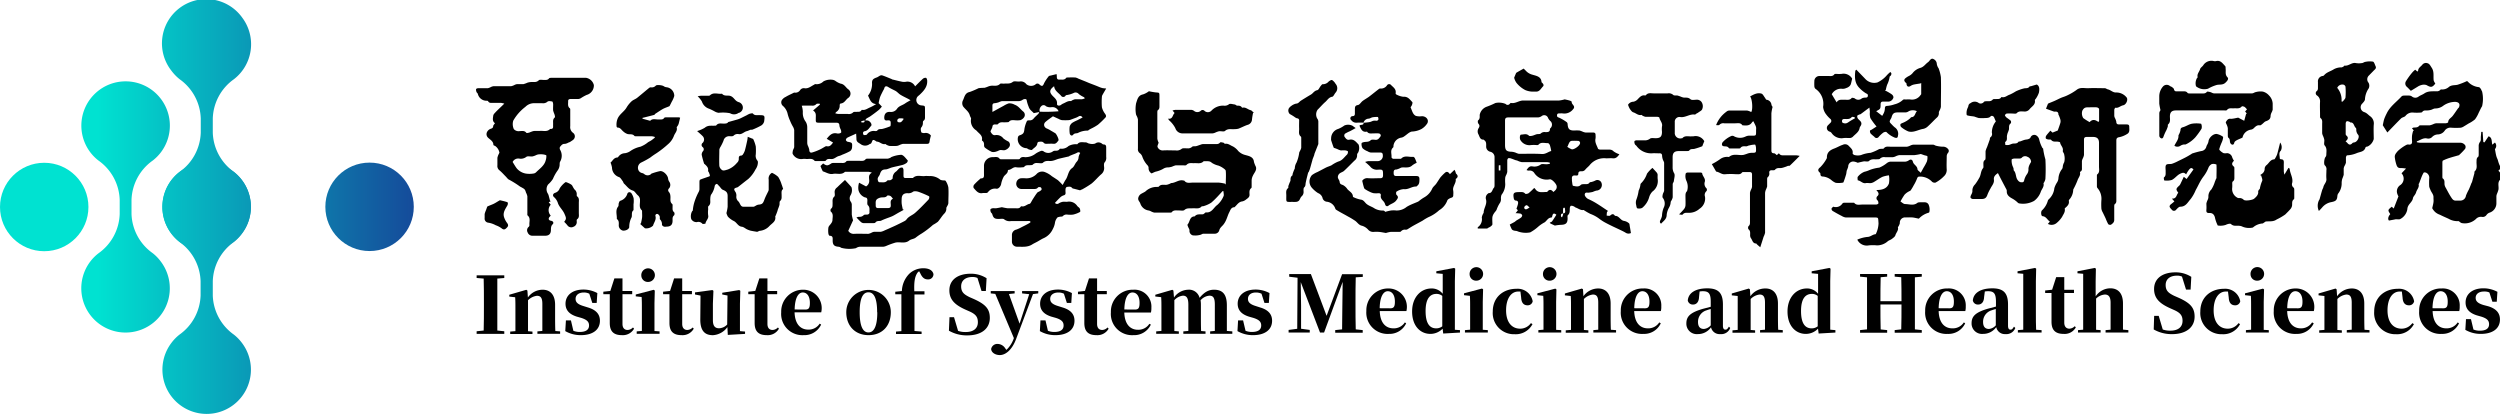 <svg xmlns="http://www.w3.org/2000/svg" xmlns:xlink="http://www.w3.org/1999/xlink" viewBox="0 0 617.41 102.22"><defs><style>.cls-1{fill:url(#未命名的渐变_6);}.cls-2{fill:url(#未命名的渐变_6-2);}.cls-3{fill:url(#未命名的渐变_6-3);}.cls-4{fill:url(#未命名的渐变_6-5);}.cls-5{fill:url(#未命名的渐变_6-6);}</style><linearGradient id="未命名的渐变_6" x1="-0.71" y1="51.08" x2="102.71" y2="51.08" gradientUnits="userSpaceOnUse"><stop offset="0.24" stop-color="#00e2d1"/><stop offset="1" stop-color="#154a9a"/></linearGradient><linearGradient id="未命名的渐变_6-2" x1="-0.71" y1="51.12" x2="102.71" y2="51.12" xlink:href="#未命名的渐变_6"/><linearGradient id="未命名的渐变_6-3" x1="-0.71" y1="51.11" x2="102.71" y2="51.11" xlink:href="#未命名的渐变_6"/><linearGradient id="未命名的渐变_6-5" x1="-0.71" y1="31.01" x2="102.71" y2="31.01" xlink:href="#未命名的渐变_6"/><linearGradient id="未命名的渐变_6-6" x1="-0.71" y1="71.2" x2="102.71" y2="71.2" xlink:href="#未命名的渐变_6"/></defs><g id="圖層_2" data-name="圖層 2"><g id="图层_1" data-name="图层 1"><circle class="cls-1" cx="91.27" cy="51.08" r="10.92"/><circle class="cls-2" cx="10.92" cy="51.12" r="10.92"/><path class="cls-3" d="M32.48,52.86V49.37a12.37,12.37,0,0,1,5.21-9.7,10.81,10.81,0,0,0,2.05-2.06,10.93,10.93,0,1,0-17.44,0,10.81,10.81,0,0,0,2.05,2.06,12.34,12.34,0,0,1,5.21,9.7v3.47a12.35,12.35,0,0,1-5.22,9.7,10.81,10.81,0,0,0-2.05,2.06,10.93,10.93,0,1,0,17.43,0,10.83,10.83,0,0,0-2-2.07A12.34,12.34,0,0,1,32.48,52.86Z"/><path class="cls-3" d="M72.67,52.86V49.37a12.34,12.34,0,0,1,5.21-9.7A10.92,10.92,0,0,0,80,24.54,10.93,10.93,0,1,0,62.49,37.61a11.07,11.07,0,0,0,2,2.06,12.34,12.34,0,0,1,5.21,9.7v3.47a12.33,12.33,0,0,1-5.22,9.7,10.81,10.81,0,0,0-2,2.06,10.93,10.93,0,1,0,17.44,0,10.87,10.87,0,0,0-2-2.07A12.33,12.33,0,0,1,72.67,52.86Z"/><path class="cls-4" d="M52.55,32.76V29.27a12.34,12.34,0,0,1,5.21-9.7A10.92,10.92,0,0,0,59.88,4.44,10.93,10.93,0,1,0,42.37,17.51a11.07,11.07,0,0,0,2,2.06,12.34,12.34,0,0,1,5.21,9.7v3.47a12.33,12.33,0,0,1-5.22,9.7,10.9,10.9,0,0,0-2.13,15.14A10.93,10.93,0,1,0,59.79,44.52a10.81,10.81,0,0,0-2-2.06A12.37,12.37,0,0,1,52.55,32.76Z"/><path class="cls-5" d="M52.55,73V69.47a12.33,12.33,0,0,1,5.21-9.7,11.13,11.13,0,0,0,2-2.07,10.93,10.93,0,1,0-17.43,0,10.77,10.77,0,0,0,2,2.06,12.36,12.36,0,0,1,5.21,9.71v3.46a12.33,12.33,0,0,1-5.22,9.71,10.81,10.81,0,0,0-2,2.06,10.93,10.93,0,1,0,17.44,0,10.81,10.81,0,0,0-2-2.06A12.35,12.35,0,0,1,52.55,73Z"/><path d="M122.82,68.8c0,2,0,4,0,6v.83c0,2,0,4,0,6l1.72.18v.65h-6.83v-.65l1.74-.18c.06-2,.06-4,.06-6V74.8c0-2,0-4-.06-6l-1.74-.15V68h6.83v.66Z"/><path d="M138.33,81.84v.6h-5.61v-.6l1.22-.11c0-1.13,0-2.77,0-3.89V75.05c0-1.51-.43-2-1.34-2a3.73,3.73,0,0,0-2.2,1.1v3.74c0,1.08,0,2.76,0,3.91l1.1.09v.6H126v-.6l1.29-.11c0-1.15,0-2.81,0-3.89V76.23c0-1.26,0-1.89-.06-2.82l-1.45-.16v-.46l4.2-1.22.27.19.12,1.71A4.46,4.46,0,0,1,134,71.55c1.84,0,3.09,1.2,3.09,3.73v2.56c0,1.14,0,2.78.06,3.91Z"/><path d="M145.23,75.94c2,.6,2.93,1.68,2.93,3.27,0,2.25-1.8,3.56-4.72,3.56a7.6,7.6,0,0,1-3.84-1l.16-2.64H141l.6,2.56a4.08,4.08,0,0,0,1.58.29c1.47,0,2.29-.53,2.29-1.59,0-.81-.37-1.39-1.92-1.88l-1.12-.32c-1.74-.55-2.77-1.53-2.77-3.18,0-2,1.59-3.5,4.43-3.5a7.28,7.28,0,0,1,3.43.87l-.16,2.44h-1.08l-.74-2.28a2.92,2.92,0,0,0-1.39-.3c-1.18,0-2,.6-2,1.57,0,.72.38,1.3,1.89,1.76Z"/><path d="M156.59,81.17a3.17,3.17,0,0,1-3,1.6c-2,0-3-.89-3-3,0-.73,0-1.29,0-2.11v-5H149v-.62l1.73-.19,1-3.1h2l0,3.12h2.4v.79h-2.4V80c0,1,.5,1.49,1.27,1.49a1.94,1.94,0,0,0,1.32-.62Z"/><path d="M162.89,81.84v.6h-5.65v-.6l1.28-.11c0-1.15,0-2.81,0-3.89V76.29c0-1.24,0-2-.06-2.94l-1.45-.16v-.46l4.43-1.16.27.19-.08,3.1v3c0,1.08,0,2.76,0,3.89Zm-4.51-13.77a1.68,1.68,0,1,1,1.67,1.56A1.61,1.61,0,0,1,158.38,68.07Z"/><path d="M171.33,81.17a3.17,3.17,0,0,1-3,1.6c-2,0-3-.89-3-3,0-.73,0-1.29,0-2.11v-5h-1.57v-.62l1.72-.19,1-3.1h2l0,3.12h2.4v.79h-2.4V80c0,1,.51,1.49,1.28,1.49a2,2,0,0,0,1.32-.62Z"/><path d="M184,81.88v.58l-4.26.25-.1-1.93a4.75,4.75,0,0,1-3.58,2c-1.93,0-3.15-1-3.11-4L173,73l-1.36-.27v-.52l4.3-.58.25.19L176.06,75v4.07c0,1.54.6,2,1.53,2a2.86,2.86,0,0,0,2-.93l.08-7.16-1.3-.25v-.43l4.2-.67.26.19L182.74,75v6.78Z"/><path d="M192.37,81.17a3.17,3.17,0,0,1-3,1.6c-2,0-3-.89-3-3,0-.73,0-1.29,0-2.11v-5h-1.57v-.62l1.73-.19,1-3.1h2l0,3.12h2.4v.79h-2.4V80c0,1,.5,1.49,1.27,1.49a1.94,1.94,0,0,0,1.32-.62Z"/><path d="M202.79,80.16a4.55,4.55,0,0,1-4.31,2.61,5.24,5.24,0,0,1-5.55-5.65,5.38,5.38,0,0,1,5.53-5.57,4.54,4.54,0,0,1,4.35,5.59h-6.58c.1,3,1.55,4.26,3.37,4.26a3.22,3.22,0,0,0,2.83-1.47Zm-3.92-3.71c.91,0,1.14-.45,1.14-1.65,0-1.68-.74-2.57-1.76-2.57s-1.94,1.2-2,4.2Z"/><path d="M209,77.1a5.49,5.49,0,1,1,11,0c0,3.47-2.21,5.67-5.5,5.67S209,80.51,209,77.1Zm7.62,0c0-3.38-.75-4.91-2.15-4.91s-2.16,1.53-2.16,4.91.77,5,2.16,5S216.66,80.51,216.66,77.14Z"/><path d="M222.73,71.88a6.41,6.41,0,0,1,1.8-4.24,5,5,0,0,1,3.52-1.39c1.16,0,2.23.38,2.48,1.43a1.28,1.28,0,0,1-1.4,1.32c-.75,0-1.33-.37-1.83-1.46L227,67a1.27,1.27,0,0,0-.45.4c-.66,1-.83,2.32-.75,4.53h2.51v.79h-2.47v5.17c0,1.28,0,2.55,0,3.85l1.76.15v.6h-6.32v-.6l1.33-.11c0-1.3,0-2.6,0-3.89V72.67h-1.51v-.62Z"/><path d="M240.51,73.85c2.88,1.3,3.94,2.46,3.94,4.65,0,2.57-1.95,4.33-5.59,4.33a8.84,8.84,0,0,1-4.51-1.16l.14-3.33h1.12l1,3.37a5.32,5.32,0,0,0,1.89.29c1.92,0,3-.91,3-2.42,0-1.32-.56-2-2.11-2.69l-.93-.41c-2.59-1.16-4-2.45-4-4.78,0-2.61,2.11-4.1,5.26-4.1a7.14,7.14,0,0,1,3.93,1.11l-.18,3.15H242.4l-1-3.21a2.87,2.87,0,0,0-1.26-.24c-1.69,0-2.77.86-2.77,2.31s.74,2,2.09,2.67Z"/><path d="M256.41,72.46l-1.3.17-4.18,11.13c-1.14,3-2.84,3.93-4,3.93s-2.11-.64-2.15-1.51a1.55,1.55,0,0,1,1.66-1.24A2.28,2.28,0,0,1,248.24,86l.31.41a7.06,7.06,0,0,0,1.84-2.92L245.8,72.58l-1.12-.12v-.58h5.9v.58l-1.41.15,2.63,7.32,2.38-7.28-1.76-.19v-.58h4Z"/><path d="M262.44,75.94c2,.6,2.92,1.68,2.92,3.27,0,2.25-1.8,3.56-4.72,3.56a7.53,7.53,0,0,1-3.83-1l.15-2.64h1.24l.6,2.56a4.17,4.17,0,0,0,1.59.29c1.47,0,2.28-.53,2.28-1.59,0-.81-.37-1.39-1.91-1.88l-1.13-.32c-1.74-.55-2.76-1.53-2.76-3.18,0-2,1.58-3.5,4.43-3.5a7.27,7.27,0,0,1,3.42.87l-.15,2.44h-1.09l-.73-2.28a2.94,2.94,0,0,0-1.39-.3c-1.18,0-2,.6-2,1.57,0,.72.39,1.3,1.9,1.76Z"/><path d="M273.79,81.17a3.17,3.17,0,0,1-3,1.6c-2,0-3-.89-3-3,0-.73,0-1.29,0-2.11v-5h-1.57v-.62l1.72-.19,1-3.1h2l0,3.12h2.4v.79h-2.4V80c0,1,.5,1.49,1.28,1.49a1.94,1.94,0,0,0,1.31-.62Z"/><path d="M284.22,80.16a4.55,4.55,0,0,1-4.32,2.61,5.24,5.24,0,0,1-5.55-5.65,5.38,5.38,0,0,1,5.53-5.57A4.17,4.17,0,0,1,284.35,76a4.64,4.64,0,0,1-.11,1.18h-6.58c.1,3,1.55,4.26,3.37,4.26a3.22,3.22,0,0,0,2.82-1.47Zm-3.93-3.71c.91,0,1.14-.45,1.14-1.65,0-1.68-.73-2.57-1.76-2.57s-1.93,1.2-2,4.2Z"/><path d="M304.34,81.84v.6h-5.48v-.6l1.16-.11c0-1.13,0-2.77,0-3.89V75.23c0-1.71-.42-2.21-1.35-2.21a3.21,3.21,0,0,0-2.17,1.14,6.63,6.63,0,0,1,.08,1.12v2.56c0,1.14,0,2.78.05,3.91l1.09.09v.6h-5.48v-.6l1.24-.11c0-1.13,0-2.77,0-3.89V75.23c0-1.59-.41-2.21-1.34-2.21a3.32,3.32,0,0,0-2.12,1.12v3.7c0,1.08,0,2.76,0,3.91l1.11.09v.6h-5.59v-.6l1.29-.11c0-1.15,0-2.81,0-3.89V76.23c0-1.28,0-1.89-.06-2.84l-1.45-.16v-.44l4.2-1.22.27.19.14,1.73a4.38,4.38,0,0,1,3.48-1.94,2.68,2.68,0,0,1,2.84,2c1.28-1.53,2.33-2,3.58-2,2.17,0,3.16,1.22,3.16,3.85v2.44c0,1.14,0,2.78,0,3.89Z"/><path d="M311.24,75.94c2,.6,2.92,1.68,2.92,3.27,0,2.25-1.8,3.56-4.72,3.56a7.53,7.53,0,0,1-3.83-1l.15-2.64H307l.6,2.56a4.12,4.12,0,0,0,1.58.29c1.48,0,2.29-.53,2.29-1.59,0-.81-.37-1.39-1.92-1.88l-1.12-.32c-1.74-.55-2.77-1.53-2.77-3.18,0-2,1.59-3.5,4.43-3.5a7.28,7.28,0,0,1,3.43.87l-.16,2.44h-1.08l-.73-2.28a3,3,0,0,0-1.4-.3c-1.18,0-1.95.6-1.95,1.57,0,.72.39,1.3,1.89,1.76Z"/><path d="M334.82,68.49c-.06,2-.06,4-.06,6v.85c0,2,0,4,.06,6l1.72.18v.65h-6.79v-.65l1.7-.18c.06-2,0-3.93.06-5.49l.08-6.23L327,82.13h-1l-4.76-12.46c0,2,.08,4.51.08,5.75v5.77l2.14.29v.65h-5.22v-.65l2.13-.28.08-12.61-2.06-.25v-.66h5.35L327.62,78l3.83-10.28h5.11v.66Z"/><path d="M347.27,79.85A4.53,4.53,0,0,1,343,82.46a5.25,5.25,0,0,1-5.56-5.65,5.38,5.38,0,0,1,5.54-5.57,4.54,4.54,0,0,1,4.35,5.59h-6.58c.1,3,1.55,4.26,3.37,4.26a3.22,3.22,0,0,0,2.83-1.47Zm-3.93-3.71c.91,0,1.15-.45,1.15-1.65,0-1.68-.74-2.57-1.76-2.57s-1.94,1.2-2,4.2Z"/><path d="M360.56,81.53v.6l-4.14.24-.15-1.2a4.18,4.18,0,0,1-3,1.29c-2.54,0-4.53-2-4.53-5.53s2.15-5.69,4.8-5.69a3.42,3.42,0,0,1,2.76,1.32V67.64l-1.58-.15V67l4.39-.83.27.18-.08,3.09v12Zm-4.37-8.45a2.23,2.23,0,0,0-1.43-.5c-1.47,0-2.69,1-2.69,4.23s1.12,4.28,2.61,4.28a2.39,2.39,0,0,0,1.51-.5Z"/><path d="M367.44,81.53v.6h-5.65v-.6l1.28-.11c0-1.14,0-2.81,0-3.89V76c0-1.24,0-2-.06-2.94l-1.45-.16v-.46L366,71.26l.27.19-.08,3.1v3c0,1.08,0,2.77,0,3.89Zm-4.5-13.77a1.67,1.67,0,1,1,1.66,1.56A1.6,1.6,0,0,1,362.94,67.76Z"/><path d="M375.49,72a5.29,5.29,0,0,0-.54,0c-1.72,0-3,1.68-3,4.64s1.41,4.53,3.48,4.53a3.24,3.24,0,0,0,2.65-1.37l.39.25a4.66,4.66,0,0,1-4.41,2.49,5.22,5.22,0,0,1-5.4-5.59c0-3.6,2.63-5.63,5.86-5.63a3.77,3.77,0,0,1,4,3.08,1.23,1.23,0,0,1-1.28,1c-.81,0-1.49-.46-1.57-1.89Z"/><path d="M385.57,81.53v.6h-5.65v-.6l1.27-.11c0-1.14,0-2.81,0-3.89V76c0-1.24,0-2-.06-2.94l-1.45-.16v-.46l4.43-1.16.27.19-.07,3.1v3c0,1.08,0,2.77,0,3.89Zm-4.51-13.77a1.67,1.67,0,1,1,1.66,1.56A1.6,1.6,0,0,1,381.06,67.76Z"/><path d="M399.11,81.53v.6H393.5v-.6l1.21-.11c0-1.12,0-2.77,0-3.89V74.74c0-1.51-.42-2-1.33-2a3.75,3.75,0,0,0-2.21,1.1v3.74c0,1.08,0,2.77,0,3.91l1.1.09v.6h-5.59v-.6l1.3-.11c0-1.14,0-2.81,0-3.89V75.92c0-1.26,0-1.89-.06-2.82l-1.45-.16v-.46l4.2-1.22.27.19.11,1.71a4.49,4.49,0,0,1,3.62-1.92c1.84,0,3.1,1.2,3.1,3.73v2.56c0,1.14,0,2.78.06,3.91Z"/><path d="M410.15,79.85a4.53,4.53,0,0,1-4.32,2.61,5.24,5.24,0,0,1-5.55-5.65,5.38,5.38,0,0,1,5.54-5.57,4.17,4.17,0,0,1,4.46,4.41,4.23,4.23,0,0,1-.11,1.18h-6.58c.1,3,1.55,4.26,3.37,4.26a3.22,3.22,0,0,0,2.82-1.47Zm-3.93-3.71c.91,0,1.14-.45,1.14-1.65,0-1.68-.73-2.57-1.76-2.57s-1.93,1.2-2,4.2Z"/><path d="M427.3,81a2.35,2.35,0,0,1-2.45,1.51,2.15,2.15,0,0,1-2.29-1.68,3.92,3.92,0,0,1-3.27,1.68,2.57,2.57,0,0,1-2.82-2.63c0-1.76,1-2.71,4.12-3.62l1.9-.5V74.53c0-2-.47-2.61-1.94-2.61a4.59,4.59,0,0,0-.81.07l-.14,1.38c-.05,1.31-.71,1.84-1.45,1.84a1.25,1.25,0,0,1-1.33-1c.15-1.82,1.84-3,4.83-3,2.75,0,3.85,1.18,3.85,4v5.2c0,.74.24,1,.61,1s.5-.16.87-.74Zm-8.64-8.68-.31.11Zm3.83,4a9,9,0,0,0-1.07.33,2.93,2.93,0,0,0-2.07,2.88c0,1.17.54,1.71,1.45,1.71a2.56,2.56,0,0,0,1.69-.89Z"/><path d="M440.28,81.53v.6h-5.61v-.6l1.22-.11c0-1.12,0-2.77,0-3.89V74.74c0-1.51-.43-2-1.34-2a3.73,3.73,0,0,0-2.2,1.1v3.74c0,1.08,0,2.77,0,3.91l1.1.09v.6h-5.59v-.6l1.29-.11c0-1.14,0-2.81,0-3.89V75.92c0-1.26,0-1.89,0-2.82l-1.46-.16v-.46l4.2-1.22.27.19.12,1.71A4.49,4.49,0,0,1,436,71.24c1.84,0,3.09,1.2,3.09,3.73v2.56c0,1.14,0,2.78.06,3.91Z"/><path d="M453.28,81.53v.6l-4.14.24-.16-1.2a4.14,4.14,0,0,1-3,1.29c-2.54,0-4.53-2-4.53-5.53s2.15-5.69,4.8-5.69A3.42,3.42,0,0,1,449,72.56V67.64l-1.58-.15V67l4.39-.83.27.18L452,69.42v12Zm-4.37-8.45a2.23,2.23,0,0,0-1.43-.5c-1.48,0-2.69,1-2.69,4.23s1.12,4.28,2.61,4.28a2.39,2.39,0,0,0,1.51-.5Z"/><path d="M472.91,68.49c0,2,0,4,0,6v.85c0,2,0,4,0,6l1.7.18v.65h-6.69v-.65l1.62-.18c.06-1.91.06-3.93.06-6.15h-5.2c0,2.19,0,4.2.06,6.17l1.6.16v.65h-6.69v-.65l1.72-.18c0-2,0-4,0-6v-.85c0-2,0-4,0-6l-1.72-.17v-.66h6.69v.66l-1.6.15c-.06,1.94-.06,3.93-.06,5.92h5.2c0-2,0-4-.06-5.92l-1.62-.15v-.66h6.69v.66Z"/><path d="M485.33,79.85A4.55,4.55,0,0,1,481,82.46a5.24,5.24,0,0,1-5.55-5.65A5.38,5.38,0,0,1,481,71.24a4.18,4.18,0,0,1,4.47,4.41,4.64,4.64,0,0,1-.11,1.18h-6.58c.09,3,1.54,4.26,3.36,4.26A3.22,3.22,0,0,0,485,79.62Zm-3.93-3.71c.91,0,1.14-.45,1.14-1.65,0-1.68-.73-2.57-1.76-2.57s-1.94,1.2-2,4.2Z"/><path d="M497.71,81a2.37,2.37,0,0,1-2.46,1.51A2.15,2.15,0,0,1,493,80.78a3.92,3.92,0,0,1-3.27,1.68,2.57,2.57,0,0,1-2.82-2.63c0-1.76,1-2.71,4.12-3.62l1.9-.5V74.53c0-2-.47-2.61-1.94-2.61a4.59,4.59,0,0,0-.81.07L490,73.37c-.05,1.31-.71,1.84-1.45,1.84a1.25,1.25,0,0,1-1.33-1c.15-1.82,1.84-3,4.84-3,2.74,0,3.85,1.18,3.85,4v5.2c0,.74.23,1,.6,1s.5-.16.87-.74Zm-8.65-8.68-.31.11Zm3.83,4a9.59,9.59,0,0,0-1.07.33,2.93,2.93,0,0,0-2.07,2.88c0,1.17.54,1.71,1.45,1.71a2.56,2.56,0,0,0,1.69-.89Z"/><path d="M504.2,81.53v.6h-5.86v-.6l1.33-.11c0-1.26,0-2.65,0-3.89V67.62l-1.41-.13V67l4.33-.83.27.18-.07,3.11v8.09c0,1.26,0,2.63.06,3.89Z"/><path d="M512.65,80.86a3.15,3.15,0,0,1-3,1.6c-2,0-3-.89-3-3,0-.73,0-1.29,0-2.1v-5h-1.57v-.62l1.72-.19,1-3.1h2l0,3.12h2.4v.79h-2.4v7.32c0,1,.51,1.49,1.28,1.49a2,2,0,0,0,1.32-.62Z"/><path d="M525.63,81.53v.6H520v-.6l1.24-.11c0-1.12,0-2.77,0-3.89V74.74c0-1.51-.56-2-1.41-2a3.42,3.42,0,0,0-2.17,1v3.79c0,1.08,0,2.77,0,3.91l1.12.09v.6h-5.59v-.6l1.28-.11c0-1.14,0-2.81,0-3.89V67.62l-1.41-.13V67l4.28-.83.27.18-.06,3.11V73.2a4.38,4.38,0,0,1,3.6-2c1.88,0,3.15,1.14,3.15,3.77v2.52c0,1.14,0,2.78,0,3.91Z"/><path d="M538.05,73.54c2.88,1.3,3.94,2.46,3.94,4.65,0,2.57-2,4.33-5.59,4.33a8.87,8.87,0,0,1-4.51-1.16L532,78h1.12l1,3.37a5.32,5.32,0,0,0,1.89.29c1.92,0,3-.91,3-2.42,0-1.31-.56-2-2.11-2.69l-.92-.41c-2.6-1.16-4-2.45-4-4.77,0-2.62,2.11-4.11,5.26-4.11a7.12,7.12,0,0,1,3.93,1.11l-.17,3.15h-1.13l-1-3.21a2.86,2.86,0,0,0-1.26-.23c-1.68,0-2.77.85-2.77,2.3s.74,2,2.09,2.67Z"/><path d="M550.23,72a5.29,5.29,0,0,0-.54,0c-1.72,0-3,1.68-3,4.64s1.41,4.53,3.48,4.53a3.26,3.26,0,0,0,2.66-1.37l.38.25a4.66,4.66,0,0,1-4.41,2.49,5.22,5.22,0,0,1-5.4-5.59c0-3.6,2.63-5.63,5.86-5.63a3.77,3.77,0,0,1,4,3.08,1.23,1.23,0,0,1-1.28,1c-.81,0-1.49-.46-1.56-1.89Z"/><path d="M560.31,81.53v.6h-5.65v-.6l1.28-.11c0-1.14,0-2.81,0-3.89V76c0-1.24,0-2-.05-2.94l-1.45-.16v-.46l4.43-1.16.27.19-.08,3.1v3c0,1.08,0,2.77,0,3.89ZM555.8,67.76a1.68,1.68,0,1,1,1.66,1.56A1.6,1.6,0,0,1,555.8,67.76Z"/><path d="M571.41,79.85a4.53,4.53,0,0,1-4.31,2.61,5.25,5.25,0,0,1-5.56-5.65,5.38,5.38,0,0,1,5.54-5.57,4.54,4.54,0,0,1,4.35,5.59h-6.58c.1,3,1.55,4.26,3.37,4.26A3.21,3.21,0,0,0,571,79.62Zm-3.93-3.71c.91,0,1.15-.45,1.15-1.65,0-1.68-.74-2.57-1.77-2.57s-1.93,1.2-2,4.2Z"/><path d="M585.18,81.53v.6h-5.61v-.6l1.22-.11c0-1.12,0-2.77,0-3.89V74.74c0-1.51-.43-2-1.34-2a3.73,3.73,0,0,0-2.2,1.1v3.74c0,1.08,0,2.77,0,3.91l1.1.09v.6h-5.59v-.6l1.29-.11c0-1.14,0-2.81,0-3.89V75.92c0-1.26,0-1.89,0-2.82l-1.45-.16v-.46l4.19-1.22.27.19.12,1.71a4.49,4.49,0,0,1,3.62-1.92c1.84,0,3.09,1.2,3.09,3.73v2.56c0,1.14,0,2.78.06,3.91Z"/><path d="M593.17,72a5.29,5.29,0,0,0-.54,0c-1.73,0-3,1.68-3,4.64s1.41,4.53,3.48,4.53a3.25,3.25,0,0,0,2.65-1.37l.39.25a4.67,4.67,0,0,1-4.41,2.49,5.22,5.22,0,0,1-5.4-5.59c0-3.6,2.63-5.63,5.86-5.63a3.77,3.77,0,0,1,4,3.08,1.23,1.23,0,0,1-1.28,1c-.81,0-1.49-.46-1.57-1.89Z"/><path d="M607.29,79.85A4.53,4.53,0,0,1,603,82.46a5.24,5.24,0,0,1-5.55-5.65A5.38,5.38,0,0,1,603,71.24a4.17,4.17,0,0,1,4.46,4.41,4.64,4.64,0,0,1-.11,1.18h-6.58c.1,3,1.55,4.26,3.37,4.26a3.22,3.22,0,0,0,2.82-1.47Zm-3.93-3.71c.91,0,1.14-.45,1.14-1.65,0-1.68-.73-2.57-1.76-2.57s-1.93,1.2-2,4.2Z"/><path d="M614.48,75.63c2,.6,2.92,1.69,2.92,3.27,0,2.25-1.8,3.56-4.72,3.56a7.53,7.53,0,0,1-3.83-1l.16-2.64h1.23l.61,2.56a4.08,4.08,0,0,0,1.58.29c1.47,0,2.28-.52,2.28-1.59,0-.81-.36-1.39-1.91-1.88l-1.12-.32c-1.74-.55-2.77-1.53-2.77-3.18,0-2,1.59-3.5,4.43-3.5a7.31,7.31,0,0,1,3.43.87l-.16,2.44h-1.08l-.74-2.28A2.92,2.92,0,0,0,613.4,72c-1.18,0-2,.6-2,1.56,0,.72.39,1.3,1.9,1.76Z"/><path d="M384,55.71l-1.1-.51-.17-.21c.2-.11.46-.16.57-.32.39-.53.72-1.09,1.07-1.63-.54-.46-.86-.37-1,.26,0,.16-.14.43-.22.43-.82,0-1.12.77-1.67,1.17a8.63,8.63,0,0,0-1.5,1,10.64,10.64,0,0,1-2.07,1.49,5.82,5.82,0,0,1-3.1-.25c-.24-.15-.58-.1-.87-.19a1,1,0,0,1-.57-.31,8,8,0,0,1-.51-1.19l1.17-.63a4,4,0,0,0,.4-.32c.39-.25.8-.46,1.17-.74a.83.83,0,0,0,.33-.54.65.65,0,0,0-.41-.46,7.62,7.62,0,0,0-1.22-.11l.56-.72-.35-.4a8.31,8.31,0,0,0,.38-1.17c.09-.47,0-.82-.64-.84-.13,0-.35-.26-.38-.42-.27-1.43-.07-1.66,1.36-1.66.52,0,1-.11,1.46.41.09.11.63,0,.84-.15a17.86,17.86,0,0,0,1.36-1.28,1.7,1.7,0,0,1,.24.22c.72,1.12,1.83.77,2.85.77a.25.25,0,0,0,.18-.08c.5-.65,1-.51,1.46.09.49-.4.93-.75.82-1.47-.07-.54-1.16-1.74-1.7-1.67a3.67,3.67,0,0,1-3.85-1.59,1.31,1.31,0,0,0-1.32-.55A1.58,1.58,0,0,1,377,42c.38-.53.68-1,1.38-.92a2.67,2.67,0,0,0,2.11-.43c.29-.26,1-.06,1.48-.09.26,0,.53-.07.79-.1v-.28a3.66,3.66,0,0,0-.72-.14c-2.07,0-4.15,0-6.22,0a4.09,4.09,0,0,1-1.05-.36c-.18-.07-.37-.09-.55-.15-.35-.13-.69-.28-1.05-.39a1.25,1.25,0,0,0-.68-.07.75.75,0,0,0-.25.54c0,1,0,1.9,0,2.84a3,3,0,0,1-.29.82,1.9,1.9,0,0,0-.21.59,9.26,9.26,0,0,0,0,1.58,4.24,4.24,0,0,1-.91,2.66,2.26,2.26,0,0,0-.15,1,1.74,1.74,0,0,1-.37,1.19,8.07,8.07,0,0,0-.72,1.54c-.16.32-.46.57-.64.88a2.29,2.29,0,0,0-.38.9c-.06.59,0,1.19,0,1.78,0,.21-.28.41-.47.57a3.8,3.8,0,0,1-.6.32c-.08,0-.14.16-.21.16h-2.34c0-.2,0-.3,0-.32a2.38,2.38,0,0,0,1-2.4,2.72,2.72,0,0,1,.37-1c0-.06.09-.12.09-.17,0-1.13.88-2.07.59-3.26a1.29,1.29,0,0,1,.53-1.51s.06-.09.08-.09c.94.06.89-.89,1.34-1.33.13-.12.14-.41.15-.62v-7a1.35,1.35,0,0,0-1-1.25,1.3,1.3,0,0,1-1.07-1.33c0-.6.09-1.21-.54-1.58,0,0-.06-.1-.09-.1-.94.06-1-.84-1.3-1.34a1.5,1.5,0,0,1,0-1.38c.34-.51.38-.79,0-1.24-.15-.16-.18-.7-.05-.8.47-.38.38-.86.38-1.33a2.69,2.69,0,0,1,1.64-2,20.06,20.06,0,0,0,2.24-.95,4.25,4.25,0,0,1,2.52.23.65.65,0,0,0,1,0c.1-.09.22-.26.29-.25,1.11.24,2-.6,3.06-.6,3,0,5.91,0,8.87,0a7.58,7.58,0,0,0,1.37-.28c.36.08.82.17,1.27.31.19.05.5.25.48.31-.15.65,1.12,1,.3,1.85a2.69,2.69,0,0,1-2.53,1,3.64,3.64,0,0,0-.66,0c-.32,0-.7-.06-.75.42s.23.52.6.67a10.79,10.79,0,0,1,1.84,1.1.79.79,0,0,1,.18.53c.09,1.14.46,1.5,1.58,1.5a11.81,11.81,0,0,1,1.33,0,5.43,5.43,0,0,1,.87.32,2.66,2.66,0,0,0,.67.18c.61,0,1.23,0,1.85,0,.42,0,.61.19.59.6a4.12,4.12,0,0,1,0,.86c-.23,1,.32,1.7.6,2.52.05.13.36.23.55.24.57,0,1.15,0,1.72,0s1.09-.09,1.58.42a5.1,5.1,0,0,0,1.44.73c-.47.66-.86,1.06-1.59,1-.55-.06-1.11,0-1.66,0a4.61,4.61,0,0,0-4.15,1.76c-.31.34-.69.63-1,1a1.06,1.06,0,0,1-1,.43c-.43,0-.74.08-.74.6s-.39.49-.72.45c-.67-.07-.94.22-.86.88,0,.15,0,.31,0,.46.08.42.12,1.19.28,1.21.62.11,1.33.37,1.92-.23.18-.18.57-.17.86-.19.48,0,1,.1,1.32-.41.07-.1.32-.07.49-.13a4.2,4.2,0,0,0,1-.39,1.08,1.08,0,0,1,1.47.76,1.39,1.39,0,0,1-1.3,1.77,5.43,5.43,0,0,0-.87.32c-.32.09-.67.13-1,.19s-.9-.22-1,.42c-.08.38.47,1,.9,1.17a17.27,17.27,0,0,1,2,1.06c.95.58,1.86,1.22,2.84,1.87-.06.07-.23.18-.26.31a4.86,4.86,0,0,0-.06.85c.28,0,.67.1.83,0,.47-.44.84-.54,1.22.06,1-.08,1.32,1.13,2.26,1.24a2.52,2.52,0,0,1,1.18.58c.16.12.16.47.2.71.1.53.18,1.05.29,1.7a1.3,1.3,0,0,1-1.3-.07c-.53-.33-1.11-.58-1.68-.86l-1.43-.67c-.62-.3-1.24-.6-1.85-.93a11.19,11.19,0,0,1-1.56-1,8.26,8.26,0,0,0-2.16-1.18,13.66,13.66,0,0,1-1.48-.84c-.07,0-.15-.15-.21-.14-.75.14-1.29-.37-1.93-.59-.17-.06-.31-.22-.49-.29a1.27,1.27,0,0,0-.71-.16c-.14,0-.28.36-.29.56-.05.62.09,1.25-.48,1.76-.15.14-.06.55-.07.83,0,1.11-.43,1.51-1.54,1.55A10.19,10.19,0,0,0,384,55.71Zm2-3c.86-.06.44-.73.51-1.15,0-.1-.15-.22-.24-.33-.08.11-.24.21-.24.32a11.62,11.62,0,0,0,0,1.18h-.13c-.44.06-.43.38-.38.7,0,.09.16.17.24.26.09-.22.19-.43.26-.66A1.22,1.22,0,0,0,386,52.74ZM383.1,37.3a11.55,11.55,0,0,0-.33-1.44c-.08-.21-.34-.53-.5-.52-.79.06-1.68-.37-2.35.42-.07.09-.29.07-.44.07a8,8,0,0,0-1.39,0,2.57,2.57,0,0,1-2.53-1.13c-.32-.36-.26-1.44.1-1.46.64,0,1.33-.34,1.93.27.15.15.59.07.88,0s.69-.26,1-.35.82,0,1-.16a1.35,1.35,0,0,1,1.2-.37c.57,0,1.14,0,1.11-.79,0-.08.12-.17.19-.25A1.21,1.21,0,0,0,383,30a2.64,2.64,0,0,1-.68-.86,1,1,0,0,0-1.57-.48,1.73,1.73,0,0,1-.92.34c-2.45,0-4.89,0-7.34,0-.61,0-.81.22-.8.81,0,2,0,4,0,5.95,0,1.36.34,1.69,1.69,1.72a3.74,3.74,0,0,1,.92.22,4,4,0,0,0,.82.29c1.92,0,3.84-.07,5.75.05C381.81,38.05,382.43,37.43,383.1,37.3Zm4.08-1.21-.14.15a4.63,4.63,0,0,0,1.12.63c.55.13,1.8-.77,2-1.31a.52.52,0,0,0-.5-.77,11.89,11.89,0,0,0-1.58,0,.8.8,0,0,0-.5.39A5.6,5.6,0,0,0,387.18,36.09Zm-9.42,15.15c-.37-.29-.56-.56-.74-.56a.75.75,0,0,0-.55.43.41.41,0,0,0,.47.57C377.16,51.65,377.35,51.46,377.76,51.24Zm-7.62-9.14h.41V40.82h-.4C370.13,41.25,370.14,41.68,370.14,42.1Z"/><path d="M136.07,49.63l-.55.33.49.6a2,2,0,0,0,0,2.69l-.25.27c-.42.47-.29.9.32,1s.73.6.38.9-.4.84-.4,1.32c0,1-.45,1.48-1.46,1.48s-2,0-3.05,0a1.24,1.24,0,0,1-1.23-.8,1.09,1.09,0,0,1,.24-1.39.57.57,0,0,0,.19-.46c-.09-.79.35-1.68-.44-2.35-.11-.09-.07-.38-.07-.57,0-1.39,0-2.78,0-4.17a3.43,3.43,0,0,0-.34-.92,4.29,4.29,0,0,0-.19-.54,1.1,1.1,0,0,0-.35-.42,10.36,10.36,0,0,0-.92-.52,23,23,0,0,0-2.67-1.68c-.34-.13-.58-.52-.86-.8-.52-.52-1-1.08-1.59-1.56a1.33,1.33,0,0,1-.48-1.21c0-.62,0-1.24,0-1.85a3.7,3.7,0,0,1,.33-.93,2.81,2.81,0,0,0,.17-.35A2.56,2.56,0,0,0,122.21,36c-.13,0-.36-.14-.36-.22,0-.9-.81-1.28-1.33-1.79a1.18,1.18,0,0,1-.27-1.32,1.6,1.6,0,0,1,.9-.85c.38-.13.6-.21.65-.65,0-.25.27-.47.44-.75-.71-.48-.51-1.24-.42-1.89.05-.35.45-.67.73-1,.61-.61,1.25-1.2,2-1.94a5.74,5.74,0,0,0-.84-.19c-.62,0-1.24,0-1.86,0s-1,.11-1.31-.4c0-.09-.23-.12-.36-.12A2.19,2.19,0,0,1,118,23.16c-.05-.15-.25-.25-.3-.41a1.34,1.34,0,0,1-.13-.72c0-.12.35-.25.54-.25.79,0,1.59,0,2.38,0a2.9,2.9,0,0,0,.75-.29,2.18,2.18,0,0,1,.72-.21c1.44,0,2.87,0,4.3,0a2.85,2.85,0,0,0,.81-.3,2,2,0,0,1,.6-.2c.53,0,1.07,0,1.59,0a6.21,6.21,0,0,0,1-.36,3.83,3.83,0,0,1,.75-.15c.69-.09,1.41.2,2.05-.44.23-.23.84-.08,1.28-.09s.92.08,1.26-.39c.09-.13.4-.13.61-.13h8.54A2.4,2.4,0,0,1,146.66,21a2.42,2.42,0,0,1-1.77,2.44,10.89,10.89,0,0,0-1.48.83,1.44,1.44,0,0,1-.61.18c-.61,0-1.23,0-1.85,0-.44,0-.67.15-.64.61s-.2,1.24.43,1.7c.12.09.09.42.09.63,0,1.26,0,2.52,0,3.77a1.72,1.72,0,0,0,.7,1.65,1.06,1.06,0,0,1,.31,1.36c-.15.36-.64.59-1,.85a1.86,1.86,0,0,1-.46.19,2.26,2.26,0,0,1-.87.32c-.63-.05-.91.4-1.22.76a.81.81,0,0,0,.05.72,2.91,2.91,0,0,1,0,2.9c-.19.3-.08.77-.17,1.14a2.51,2.51,0,0,1-.42,1,10.47,10.47,0,0,0-1.2,2.14,6.65,6.65,0,0,1-1.19,1.37,2,2,0,0,0-.09,2.21,1.92,1.92,0,0,1,.26.64c.11.4.21.79.31,1.19Zm-2.81-17.29c.8-.13,1.82.34,2.61-.5,0,0,.13,0,.2,0,.4,0,.54-.22.53-.59s0-.53,0-.79c0-.51-.11-1,.41-1.45.12-.09,0-.54-.09-.82a7.55,7.55,0,0,1-.31-.87c-.05-.5,0-1,0-1.52,0-.26-.1-.71-.23-.73-.39-.09-1-.16-1.18.05a1.61,1.61,0,0,1-1.27.37c-.72,0-1.45,0-2.18,0a3,3,0,0,0-2,.9,11.23,11.23,0,0,0-3,3.42,3,3,0,0,0,.14,2.06,1.52,1.52,0,0,0,1.4.51c.58,0,1.23-.2,1.7.42.09.11.52,0,.78-.08a6.84,6.84,0,0,1,.92-.34C132.12,32.3,132.63,32.34,133.26,32.34ZM126.6,40c.36.56.66,1.12,1.05,1.62a3.83,3.83,0,0,0,2.17,1.24,6,6,0,0,0,1.9,0,1.13,1.13,0,0,0,.67-.31c.87-.88,2-1.6,2.35-2.85a3.4,3.4,0,0,0,.19-1.29c0-.12-.53-.24-.83-.28a5.24,5.24,0,0,0-1.12,0,2.21,2.21,0,0,0-.54.16,4.17,4.17,0,0,1-.93.34c-.52.07-1.22-.15-1.54.12a2.21,2.21,0,0,1-1.77.41A1.55,1.55,0,0,0,126.6,40Z"/><path d="M301.94,47.19c-.92,1-1.79,2-2.79,2.85a6.93,6.93,0,0,1-1.93.87c-.13.06-.37,0-.44.05-.65.76-1.51.41-2.28.48s-1.35-.14-2,.43c-.29.26-1,.08-1.48.1s-1.2-.16-1.64.44c-.08.11-.37.09-.56.09-1.26,0-2.52,0-3.77,0a3,3,0,0,1-.81-.31,2.29,2.29,0,0,0-.53-.2,2.55,2.55,0,0,1-2.09-1.72c-.13-.45-.61-.75-.52-1.34a1.56,1.56,0,0,1,.92-1.16c.29-.18.61-.3.87-.5a4,4,0,0,1,2.77-1.11c.18,0,.43,0,.51-.06.56-.71,1.34-.37,2-.47a4.51,4.51,0,0,0,.93-.34s.07-.08.1-.08c1.07,0,1.93-.92,3.05-.63.08,0,.21,0,.25.06.56.73,1.37.45,2.08.46,2.14,0,4.28,0,6.42,0a9.55,9.55,0,0,1,1.57.27v.18s.15-.08.15-.12c0-1.07.1-2.14,0-3.21,0-.28-.45-.57-.75-.78a5,5,0,0,0-1.06-.54,5.17,5.17,0,0,1-1.62-.68c-.55-.54-1.13-.37-1.71-.41-.11,0-.27,0-.32,0-.69.77-1.6.41-2.41.49-.64,0-1.3-.17-1.84.44-.16.18-.63.08-1,.09-.55,0-1.11,0-1.65,0a5.48,5.48,0,0,0-.93.34,4.41,4.41,0,0,1-.88.17,2.22,2.22,0,0,0-1.33.38,6.82,6.82,0,0,1-1.87.69c-.29.11-.57.25-.94.42a1.46,1.46,0,0,1-.75-1.36.93.93,0,0,0-.29-.67,6.2,6.2,0,0,1-1.3-2.23,1.94,1.94,0,0,0-.6-.76,1.16,1.16,0,0,1-.44-1.09c0-2.4,0-4.8,0-7.2a2.89,2.89,0,0,0-.33-.93,1.54,1.54,0,0,1-.17-.48,7.63,7.63,0,0,1,.05-2.62c.29-.83.44-1.94,1.71-2.18a4.91,4.91,0,0,0,1.45-.78,17.43,17.43,0,0,0,1.75.3c.81.05.85.05.85.88v2.31c0,.44.05.87-.39,1.19-.13.09-.13.4-.13.61,0,2.14,0,4.28,0,6.41a3.2,3.2,0,0,0,.32,1c-.1.38-.38.84-.25,1.1a1.35,1.35,0,0,0,1.36.82c1-.07,2.07,0,3.11,0a1.91,1.91,0,0,0,1.46-.38c.29-.25.92-.12,1.4-.14a1.48,1.48,0,0,0,1.2-.38c.18-.19.67-.08,1-.16s.7-.24,1.06-.35a2,2,0,0,1,.61-.16c1,0,1.94,0,2.91,0,.48,0,.95.08,1.33-.4.09-.12.54,0,.82.07s.25.3.33.28c.79-.19,1.36.38,2,.63a4.26,4.26,0,0,1,1.32,1.13,3.62,3.62,0,0,0,1.78,1c.79.23,2,.41,2.1,1.69a6.48,6.48,0,0,0,.48,1.21c.27.86-.41,1.47-.71,2.14a2.89,2.89,0,0,0-.34,1.2c0,.48,0,1,0,1.45,0,.15,0,.38-.06.44-.61.45-.47,1.09-.46,1.69s-.46.86-.84,1.15a2.2,2.2,0,0,1-.95.48c-.95.11-1.32.93-1.94,1.44,0,0,0,0,0,0-.83,0-1,.73-1.29,1.28s-.49,1.28-.78,1.91a5,5,0,0,1-.68,1.13c-.36.44-.83.74-1,1.4a1.14,1.14,0,0,1-1.14.82c-.93,0-1.85,0-2.78,0-.27,0-.53.25-.81.29a4.78,4.78,0,0,1-1.83.11,1.15,1.15,0,0,1-.79-1.23c0-.28-.23-.57-.34-.86s-.21-.51-.13-.59c.6-.65.48-2,1.76-2,.54-.69,1.31-.44,2-.52.16,0,.3-.16.44-.25s.22-.23.31-.22c1.47.18,1.91-1.19,2.83-1.84a5.8,5.8,0,0,0,1.52-2.12c.19-.32,0-.85,0-1.28Z"/><path d="M211.44,33c-.84.39-1.52.67-2.17,1a.78.78,0,0,0-.37.56c0,.14.25.41.42.44,1.15.23,1.19.22,1.11,1.41a1.28,1.28,0,0,1-.48.91,14.63,14.63,0,0,1-1.93.88,3.93,3.93,0,0,1-.8.32c-.71.15-1.2.85-2,.75-.44,0-.92-.11-1.25.38-.07.1-.32.13-.48.13h-1.92c-.13,0-.32,0-.38-.05-.6-.74-1.42-.4-2.15-.47a2.68,2.68,0,0,0-.8,0,2.35,2.35,0,0,1-2.43-1.18c-.14-.18-.05-.59,0-.87s.32-.62.33-.93c0-1.39,0-2.78,0-4.16a2.51,2.51,0,0,0-.33-.87,10.94,10.94,0,0,1-.69-1.42,9.54,9.54,0,0,1-.65-1.91,3.66,3.66,0,0,0-1.15-1.79,1.16,1.16,0,0,1-.28-1.32,2.26,2.26,0,0,1,1-.88c.53-.33,1.11-.58,1.67-.86.17-.08.36-.22.53-.2a1.36,1.36,0,0,0,1.36-.61,1.1,1.1,0,0,1,1.14-.46c.92.11,1.55-.5,2.28-.86.11-.06.25-.2.33-.17a2.35,2.35,0,0,0,2-.66,3.62,3.62,0,0,1,2.24-.41,1.65,1.65,0,0,1,.75.3,4.59,4.59,0,0,0,1.28.66c.91.13,1.23.92,1.84,1.38a1.29,1.29,0,0,1,0,2.16c-.62.45-.92,1.3-1.85,1.36-.09,0-.26.28-.24.41a1.78,1.78,0,0,1-.88,1.7,2.47,2.47,0,0,0-.21.31,4.07,4.07,0,0,0,.71.16h2.38a1.49,1.49,0,0,0,1.33-.39c.15-.18.61-.11.94-.13s.85.07,1.11-.39c0-.05.12-.11.16-.1.75.15,1.31-.34,1.93-.59a10.37,10.37,0,0,0,1.53-.84c-1.33-.1-1.54-1.21-2-2.08a4.65,4.65,0,0,0,1-2.92c-.09-1,.27-1.26,1.17-1.58.47-.16.84-.68,1.41-.48.77.26,1.51.59,2.26.89,0,0,.07.07.11.08.84.2,1.67.42,2.52.59a3.09,3.09,0,0,0,.86,0A2.09,2.09,0,0,1,226,21.33c.69-.69,1.29-1.31,1.93-1.89a1,1,0,0,1,.74-.22c.15,0,.29.4.31.62.12,1.54-.8,2.56-1.81,3.52-.26.25-.6.45-.73.75a1.33,1.33,0,0,0,1,1.91c1,.1,1,.07,1,1v1.65c0,.44.06.88-.4,1.18-.09.06-.12.28-.12.42a1.67,1.67,0,0,1-.39,1.2c-.21.23-.13.79,0,1.18,0,.12.49.24.75.22a1.53,1.53,0,0,1,1.62.62,13.42,13.42,0,0,0-.34,1.51c-.06.51-.37.53-.75.53-1.94,0-3.88,0-5.82,0a4,4,0,0,0-.93.33,2.24,2.24,0,0,1-.61.18,17.61,17.61,0,0,1-1.78,0,2.51,2.51,0,0,1-.75-.3c-.09,0-.19-.19-.26-.17-.79.2-1.31-.5-2-.59l-.13,0c-.29-.15-.61-.45-.87-.41s-.3.52-.49.78-.26.13-.37.21a1.83,1.83,0,0,1-2.29,0c-.46-.3-1-.52-1-1.19C211.5,33.9,211.46,33.44,211.44,33Zm2.18-3.25a4,4,0,0,1,.6,0c.64.08,1.27,1,.89,1.37s-.8,1.23-1.65,1.3c-.13,0-.32.25-.33.4s.11.52.21.54c.25,0,.63,0,.76-.15a2,2,0,0,1,2-.84c.18,0,.47,0,.55-.12.33-.48.81-.32,1.25-.41a14.72,14.72,0,0,0,1.91-.63c.08,0,.15-.22.15-.34.06-1,0-1.22-.9-1.13-.48.05-.67-.17-.68-.66,0-.94.47-1.51,1.43-1.44a1.8,1.8,0,0,0,1.74-.8c.5-.71,1.36-.84,2-1.31.38-.27.8-.48,1.32-.78l-.48-.28c-.66-.35-1.35-.66-2-1.06-.47-.29-.83-.76-1.3-1s-1.17-.56-1.72-.91-.87-.19-1,.36a3.31,3.31,0,0,1-.29.56c-.26.53-.54,1.05-.75,1.59a13.37,13.37,0,0,0-.34,1.46l.8.85a6.58,6.58,0,0,1-.73.81c-.68.55-1.38,1.07-2.09,1.57-.32.23-.7.37-1,.6-.15.1-.22.33-.32.5a2.36,2.36,0,0,0-.46,0,2.54,2.54,0,0,0-.52.2s0,.2.08.21a1.22,1.22,0,0,0,.62,0C213.49,30.14,213.54,29.88,213.62,29.72ZM198,26.12a4.94,4.94,0,0,1,.27,1.54,3.57,3.57,0,0,0,.72,2.42,2.63,2.63,0,0,1,.37,1.38c0,1.28,0,2.55,0,3.83a2.08,2.08,0,0,0,.15.69,4.27,4.27,0,0,1,.35,1c0,.5.21.82.7.68a12.57,12.57,0,0,0,1.93-.74c.49-.22.95-.54,1.43-.79a.52.52,0,0,1,.33,0c.7.11,1.05-.34,1.48-.93l-1.56-.92c.66-.8,1.3-1.6,2.53-1.33a1.19,1.19,0,0,0,.53,0c.19,0,.49-.14.52-.27a1.58,1.58,0,0,0-.13-.72,3.37,3.37,0,0,1-.31-.87c0-.62-.25-.79-.83-.78-1.28,0-2.56,0-3.84,0s-1.17,0-1.17-1.21c0-.62.16-1.28-.67-1.81l1.7-1.46-.07-.22c-.28,0-.7-.06-.83.1a1.26,1.26,0,0,1-1.13.37c-.66,0-1.32,0-2,0A2.88,2.88,0,0,0,198,26.12Zm25.12,3.39v-.23a5.27,5.27,0,0,0-1-.06.73.73,0,0,0-.5.38c-.06.15,0,.51.17.55a1,1,0,0,0,.73,0A3,3,0,0,0,223.09,29.51Z"/><path d="M202.63,41l.66-.64c.81.62,1.13.62,2,0a1.15,1.15,0,0,1,.56-.12h1.79c.49,0,1,.11,1.38-.4.08-.12.36-.12.55-.12h2.78c.52,0,1.06.11,1.45-.42.09-.12.41-.11.62-.11,1.59,0,3.18,0,4.77,0a2.4,2.4,0,0,0,.81-.29s.06-.08.09-.09a7.3,7.3,0,0,1,2.49-.58c.59.08,1.1.87,1.59,1.38.07.07-.08.48-.23.59a3,3,0,0,1-1,.52c-.85.23-1.72.39-2.58.61-.34.08-.66.24-1,.35a2.27,2.27,0,0,1-.62.16c-.84,0-1.18.35-1.44,1.2-.14.45-.63.75-.53,1.34.08.43.18.67.64.64s1.22.19,1.71-.42c.12-.16.56,0,.81-.12s.55-.34.53-.48a1.86,1.86,0,0,1,.87-1.66c.28-.24.5-.56.8-.78a.94.94,0,0,1,.7-.17c.14,0,.28.35.3.55,0,.48,0,1,0,1.46s.16.57.55.56h1.52c.09,0,.22,0,.26,0,.86-.88,2-.36,2.94-.48.37-.05.75,0,1.12,0a3.9,3.9,0,0,1,2.72.92,2.12,2.12,0,0,0,.69.15c.21,0,.55,0,.61.12a4.43,4.43,0,0,1,.67,1.62c.1,1.29,0,2.6,0,3.9a1.86,1.86,0,0,1-.27.68c-.08.19-.24.38-.23.56a1.68,1.68,0,0,1-.53,1.34c-.58.61-1,1.37-1.56,2a9.23,9.23,0,0,1-1.21.77,21.67,21.67,0,0,1-2.74,2.1,13.6,13.6,0,0,0-1.57,1.08c-.45.32-1.12.34-1.55.68-1.06.86-2.29.27-3.4.51a20.51,20.51,0,0,0-2.34.85,2.43,2.43,0,0,1-.74.18c-1.92,0-3.84,0-5.76,0a1.9,1.9,0,0,0-.92.35,7.85,7.85,0,0,1-3.64-.09,1.39,1.39,0,0,0-.63-.26c-1.11-.08-1.49-.47-1.48-1.61,0-.53.1-1.1-.74-1.1-.11,0-.29-.31-.31-.49a5.16,5.16,0,0,1,0-1.57c.08-.37.46-.66.67-1a1.52,1.52,0,0,0,.33-.78c0-.73.31-1.55-.43-2.16a.71.71,0,0,1,.05-.66c.49-.36.38-.84.41-1.32s-.16-1.2.42-1.7c.18-.15.13-.64.09-1a1.35,1.35,0,0,1,.57-1.24c.3-.28.59-.58.9-.86l1.08-1c.5.55,1.07,1.14,1.6,1.77a2.41,2.41,0,0,1-.22,2,1.44,1.44,0,0,0,0,1.52,1.41,1.41,0,0,1,.3.74c0,.84,0,1.68,0,2.51a9.35,9.35,0,0,0,.32,1.41L209.49,57a1.52,1.52,0,0,0,1.44.75c1.17-.06,2.34,0,3.51,0a2.93,2.93,0,0,0,.81-.29,2,2,0,0,1,.59-.21c.55,0,1.11,0,1.66,0a3.75,3.75,0,0,0,1-.36q.78-.33,1.56-.69c.46-.2.93-.41,1.38-.63.66-.32,1.32-.64,2-1a1.51,1.51,0,0,0,.48-.43c.54-.73,1.44-1,2.08-1.57,1.14-1,2.23-2.16,3.31-3.28a1,1,0,0,0,.19-.7c0-.12-.3-.24-.48-.32a23.08,23.08,0,0,0-2.25-.92c-.4-.12-1-.19-1.29,0a1.78,1.78,0,0,1-1.34.36c-1,0-1.46.46-1.46,1.48a7.5,7.5,0,0,0,0,1.06c.06.48.18,1,.27,1.44l.26.12-1.24.68c-.49.27-1,.6-1.48.84s-1.25.48-1.87.73c-.25.09-.5.2-.75.31a1.8,1.8,0,0,1-.53.2c-.44,0-.88,0-1.17.42-.06.09-.28.11-.43.11-.84,0-1.68,0-2.51,0a1.1,1.1,0,0,1-.62-.28c-.36-.32-.68-.67-1.1-1.11a2.62,2.62,0,0,1,.61-.17,1.39,1.39,0,0,0,1.19-.41c.13-.16.53-.12.81-.13s.64-.16.61-.58c-.05-.59.17-1.19-.39-1.73-.23-.21-.13-.79-.13-1.2s-.08-.69-.6-.74A2.56,2.56,0,0,1,212,46.9a4,4,0,0,1,.16-1.78l1.73.92a1.58,1.58,0,0,0,.78-1.45c0-.64-.33-1.4.66-1.94a3.62,3.62,0,0,0-.82-.22H209c-.11,0-.26,0-.32,0-.87.86-2,.32-2.93.51s-1.66-.35-2.46-.6c-.1,0-.17-.19-.22-.3C202.91,41.74,202.79,41.41,202.63,41Zm17.89,8.06c-.26-.28-.41-.56-.65-.67s-.67-.17-.76-.06c-.41.53-.94.37-1.45.43a2.36,2.36,0,0,0-.88.3c-.7.39-.48,1.09-.51,1.71,0,.45.2.63.64.62.75,0,1.5,0,2.25,0s.86-.22.83-.85S219.82,49.45,220.52,49.08Z"/><path d="M256.79,27.64l-1.49.3c-.31-.41-1-.74-1.26-1.59a7.86,7.86,0,0,1-.48-1.56c0-.39-.56-.42-1-.15a1.67,1.67,0,0,1-.86.33c-1.42,0-2.83,0-4.24,0a3.75,3.75,0,0,0-.81.29,4.48,4.48,0,0,1-.93.22c-.44,0-.64.19-.63.64s0,.93,0,1.53c1.06-.58,1.92-1.06,2.78-1.52a5.73,5.73,0,0,1,1.25-.6,2.56,2.56,0,0,1,1.44.32c1,.35,1.45,1.16,2.17,1.72a1.06,1.06,0,0,1,.22,1.33,1.8,1.8,0,0,1-1,.78,5.39,5.39,0,0,1-1.45,0c-.47,0-.95-.08-1.32.39-.13.16-.54.1-.82.13-.64.08-1.36-.22-1.9.45-.11.14-.5.08-.76.08s-.59.13-.6.53a1.66,1.66,0,0,1-.14.43c-.11.3-.41.71-.31.88.25.4.54.91,1.16.8a2.09,2.09,0,0,1,2,.83,6.51,6.51,0,0,0,1.23.75,1,1,0,0,1,.22,1.32,2,2,0,0,1-1,.78c-.33.13-.75,0-1.11,0s-.7.28-1.06.36a2.15,2.15,0,0,1-1.13.11,9.26,9.26,0,0,1-1.72-1.06.75.75,0,0,1-.21-.52c0-.44,0-.89-.43-1.17a.24.24,0,0,1-.09-.23c.2-1.11-.73-1.55-1.28-2.21a1.73,1.73,0,0,0-.25-.21,2.74,2.74,0,0,1-1.16-2.79c0-.25-.23-.52-.3-.8-.25-1-1.12-1.5-1.67-2.26a1.56,1.56,0,0,1-.09-1.38c.44-.81.47-1.94,1.74-2.18a20.23,20.23,0,0,0,2.17-.93,9.6,9.6,0,0,1,1.44-.09,6.81,6.81,0,0,0,1-.35,3.54,3.54,0,0,1,.62-.16c.76-.09,1.56.22,2.24-.46.2-.2.76,0,1.15-.08.67-.05,1.33.12,2-.41.39-.3,1.19,0,1.8-.12a1.7,1.7,0,0,1,1.54.67,1.85,1.85,0,0,0,2.25.09.66.66,0,0,1,1,0c.61.54.85.42,1.13-.29A9.89,9.89,0,0,1,259,18.83c.09-.12.35-.14.53-.18l1.41-.35A5.13,5.13,0,0,1,261,19c0,.48.2.7.67.66s1.2.19,1.64-.43c.07-.1.33-.09.5-.09a17.61,17.61,0,0,1,1.78,0,2.77,2.77,0,0,1,.75.29l1.87.75.8.34c.62.24,1.25.47,1.87.72l.75.31a5.6,5.6,0,0,0,.66.21c.27.05.54.06.9.1-.36.61-.66,1.11-.94,1.62a1,1,0,0,0-.12.43,15.85,15.85,0,0,0,0,2.58,4.44,4.44,0,0,0,.79,1.62c.27.4.34.7,0,1a19.78,19.78,0,0,1-1.75,1.68,11.92,11.92,0,0,1-1.75,1l-.49.27c-.1.06-.17.2-.26.2a5,5,0,0,0-2.41.55c-.34.2-.85,0-1.22.46s-.85.06-.87-.44a6.41,6.41,0,0,1,0-1.58,1.78,1.78,0,0,1,.65-.92,8.37,8.37,0,0,1,1.23-.63l1.32-.69c-.41-.5-.71-.44-1.07-.21a4,4,0,0,1-.79.35l-.93.35a2.32,2.32,0,0,1-.61.17,14.09,14.09,0,0,1-1.72,0,2.6,2.6,0,0,1-.81-.31c-.42-.18-.84-.38-1.4-.64-.54.4-1.23.85-1.84,1.39s-.39,1.4.46,1.68a7,7,0,0,1,.93.51c.35.19.69.41,1,.58s1,1.62.8,1.83c-.31.37-.56.85-1.19.8s-1.19,0-1.79,0a.85.85,0,0,1-.59-.18c-.36-.48-.83-.33-1.28-.31a.52.52,0,0,0-.35.31c-.05.86-.83,1.14-1.29,1.66-.1.12-.54,0-.81-.09s-.41-.3-.61-.3a2.23,2.23,0,0,1-2.07-2.76.64.64,0,0,1,.35-.4c1-.33,1.14-.62,1.24-1.62a7.33,7.33,0,0,1,.61-1.91c0-.13.38-.2.58-.19a1.2,1.2,0,0,0,1.09-.46c.36-.44.82-.79,1.21-1.21a1.54,1.54,0,0,0,.18-.47,38,38,0,0,0,4.76-.1,1.62,1.62,0,0,0-1.81-1,2.24,2.24,0,0,1-1.3-.24.78.78,0,0,0-1.18,0A1.37,1.37,0,0,0,256.79,27.64Zm11.12-3.34c-.11-.17-.14-.27-.2-.3a5.68,5.68,0,0,1-1.29-.78,1,1,0,0,0-1.13-.32,6.36,6.36,0,0,1-2,.6c-.06,0-.12.12-.18.19a.65.65,0,0,1-1.07-.05c-.64-.73-1.59-1.21-1.71-2.35-1.16.86-1.24,1.47-.36,2.39.54.57,1.18,1,1.07,2,0,.43.56.54,1,.22a2,2,0,0,1,.54-.33c.62-.25,1.18-.72,1.92-.6.06,0,.13-.11.21-.14a2.85,2.85,0,0,1,.8-.32c.57,0,1.15,0,1.72,0A4.13,4.13,0,0,0,267.91,24.3Z"/><path d="M266.73,47l-1.35-.35c-.2-.06-.48-.07-.59-.21-.36-.47-.84-.32-1.28-.28-.14,0-.32.28-.35.45a4.67,4.67,0,0,0,0,1c0,.39-.14.56-.56.66a2.31,2.31,0,0,0-.88.6c-.41.39-.79.81-1.19,1.24a.7.7,0,0,0,1,.08,3,3,0,0,1,.92-.35c.34-.05.71,0,1.06,0a2.41,2.41,0,0,1,2.51,1c.17.25.51.39.64.65s.18.79.07.85A6.32,6.32,0,0,1,265,53a5.78,5.78,0,0,1-1.38,0,1.25,1.25,0,0,0-1.14.37c-.13.17-.53.1-.8.17s-.47.08-.57.22a2.61,2.61,0,0,0-.55,1.12,4.75,4.75,0,0,1-.55,1.68,4.51,4.51,0,0,1-2.31,2.28c-.52.23-1,.56-1.49.83s-.91.45-1.33.72c-1.17.73-2.46.53-3.73.54a1.24,1.24,0,0,1-1.24-1.23c0-.53,0-1.06,0-1.59A1.36,1.36,0,0,1,251,56.7a9.54,9.54,0,0,0,1.38-.64c.64-.31,1.27-.63,1.9-1a1.22,1.22,0,0,0,.26-.25c-.1-.08-.18-.2-.29-.22a2.24,2.24,0,0,0-.52,0c-1.32,0-2.65,0-4,0a2.12,2.12,0,0,1-1.72-.41c-.27-.25-.93-.1-1.41-.11-1,0-1.28-.26-1.56-1.21-.05-.17-.26-.29-.33-.46a1.15,1.15,0,0,1-.11-.67c0-.14.31-.25.5-.29s.58,0,.86,0c.51-.07,1-.18,1.47-.27a14.57,14.57,0,0,0,1.44.27c.64,0,1.28,0,1.92,0,.48,0,1,.1,1.3-.42a.25.25,0,0,1,.18-.08c.79.22,1.3-.5,2-.6.12,0,.23-.18.31-.3.2-.34.38-.69.59-1,.32-.5.63-1,1-1.46.13-.17.4-.22.59-.35s.42-.25.47-.42a.58.58,0,0,0-.2-.54c-.19-.09-.57-.08-.66,0-.34.47-.8.4-1.26.4h-2.78A1.28,1.28,0,0,1,251,45.14a1.32,1.32,0,0,1,1.1-1.11,7.11,7.11,0,0,1,1.13,0,3.48,3.48,0,0,0,2.87-1.16,1.87,1.87,0,0,1,2-.35,5.83,5.83,0,0,1,1.67,1c.51.33,1,.64,1.52,1a16.25,16.25,0,0,1,1.15,1.17c.28-.5.48-.93.74-1.31.64-.91.58-2.17,1.63-2.9.47-.33.64-1,1.05-1.48a1.7,1.7,0,0,0,.51-1.21,3.17,3.17,0,0,1,.4-1c-.26-.26-.54-.23-.89,0a7.22,7.22,0,0,1-.91.37l-.8.33c-.06,0-.1.11-.15.13-.87.2-1.73.39-2.59.6-.34.09-.66.24-1,.35a4.09,4.09,0,0,1-.69.17c-.73.09-1.49-.2-2.17.45-.25.24-.89.07-1.35.08a1.29,1.29,0,0,0-1.14.37c-.14.17-.56.14-.86.16s-.93-.09-1.26.39c-.08.12-.36.13-.55.13a5.31,5.31,0,0,1-1.38,0c-.82-.18-1.27.63-2,.64,0,0-.12.1-.12.15,0,.71-.67,1-1,1.48a6.17,6.17,0,0,0-.67,1.89c-.12.54-.61,1.18-1.15,1.13a2.11,2.11,0,0,0-2.11.87.69.69,0,0,1-.46.19c-.26,0-.54,0-.79,0-1.13.26-1.67-.58-2.27-1.24a.83.83,0,0,1,.1-.81A16.2,16.2,0,0,1,242,44.23c.07-.08.18-.18.27-.17.77,0,.75-.48.74-1s0-1.36,0-2a2.14,2.14,0,0,1,2.25-2.25c.56,0,1.2-.2,1.63.42,0,.08.24.1.37.1,1.39,0,2.78,0,4.17,0,.15,0,.36,0,.43-.12.33-.51.84-.45,1.31-.39a4.11,4.11,0,0,0,2.65-.92,6.54,6.54,0,0,1,1.3-.64.79.79,0,0,1,.61.12,1.92,1.92,0,0,0,2.31,0,.91.91,0,0,1,.49-.15c.44,0,.89,0,1.16-.43a.22.22,0,0,1,.18-.08,2.46,2.46,0,0,0,2-.64,3.68,3.68,0,0,1,2-.46.3.3,0,0,0,.19,0c.56-.74,1.36-.44,2.08-.46.28,0,.57.27.87.3a2.63,2.63,0,0,0,1.45,0,1.35,1.35,0,0,1,1.74.06.54.54,0,0,0,.29.15c.68,0,.71.41.7.91,0,.73,0,1.46,0,2.19a1.65,1.65,0,0,1-.38,1.33c-.22.23-.18.79-.13,1.19a2,2,0,0,1-.8,1.82c-.8.71-1.48,1.56-2.31,2.23a23.4,23.4,0,0,1-2.4,1.48C267,46.82,266.79,47,266.73,47Z"/><path d="M158.31,55.1c.09-.46.21-.92.26-1.38s0-.88,0-1.33c0-.15,0-.37-.05-.44-.79-.69-.42-1.6-.47-2.42a1.48,1.48,0,0,0-.5-1.27c-.46-.37-.77-1.06-1.27-1.2-1-.29-1.47-1.1-2.16-1.71-.16-.15-.19-.42-.33-.6-.27-.35-.51-.82-.87-1a2.54,2.54,0,0,1-1.78-2.38,6,6,0,0,0-.36-1.22c.49-.36.77-1.22,1.71-1.26.11,0,.22-.19.32-.3a2,2,0,0,1,1.52-.75,3.22,3.22,0,0,0,1.44-.6,6.84,6.84,0,0,1,2.37-1,6.64,6.64,0,0,0,1.9-1.11c.24-.15.52-.27.76-.43s.61-.46.91-.69v-.19a4.07,4.07,0,0,0-.67-.16h-3.77c-.2,0-.49,0-.57-.07-.47-.59-1.12-.35-1.69-.48a3,3,0,0,1-1.12-.68c-.43-.35-.69-.93-1.36-.92-.08,0-.19-.11-.24-.2a3.9,3.9,0,0,1,.19-1.88c.44-1.2,1.62-1.81,2.22-2.81A7,7,0,0,1,156,25c.39-.34.93-.51,1.34-.83,1-.81,2-1.66,3-2.48a.68.68,0,0,1,.43-.12,1.33,1.33,0,0,0,1.18-.41c.25-.3,1.62-.11,1.94.11a1.53,1.53,0,0,0,.75.28,2.15,2.15,0,0,1,1.88,2.15,6.07,6.07,0,0,1-.63,1.44c-.13.28-.28.56-.42.84-.05.09-.1.22-.18.26-.5.22-1,.37-1.51.63-.67.37-1.29.81-1.93,1.22-.11.07-.17.25-.27.28-.77.21-1.55.4-2.33.6l-.58.14v.2l1.91.53c.56-.69,1.5-.25,2.33-.34.41,0,.84.06,1.12-.39.06-.09.28-.13.42-.13q1.59,0,3.18,0a1,1,0,0,1,.34.1c-.14.55-.24,1-.36,1.47a2.38,2.38,0,0,1-.24.51c-.08.15-.28.32-.25.43.23.81-.41,1.36-.66,2a5,5,0,0,1-1.49,2.13,24.14,24.14,0,0,1-2.87,2.24,18.38,18.38,0,0,0-1.51,1.05,21.36,21.36,0,0,1-2.26,1.24,1.45,1.45,0,0,0-.76,1.53,1.28,1.28,0,0,0,1.07,1.07,1.35,1.35,0,0,1,.5.27,1.29,1.29,0,0,0,1.61,0s.08-.12.13-.14a15,15,0,0,1,2.12-.62c.82-.12,1.92,1,2,1.85a1.72,1.72,0,0,0,.31.8,1.38,1.38,0,0,1,0,1.52c-.4.38-.39.7,0,1.13a1.69,1.69,0,0,1,.25.83c.1.68-.22,1.44.46,2,.14.12.07.51.08.77,0,.45-.07.9.39,1.26a.77.77,0,0,1,0,.75c-.48.38-.38.86-.39,1.33,0,1-.46,1.46-1.48,1.47a1.75,1.75,0,0,1-.65,0c-.2-.08-.47-.29-.49-.46a1.68,1.68,0,0,0-.46-1.31c-.15-.13,0-.56-.12-.82a1,1,0,0,0-.49-.53.42.42,0,0,0-.53.54c.23.9-.39,1.56-.6,2.33a2.38,2.38,0,0,1-2,.66c-.4-.35-.78-.71-1.17-1.06Z"/><path d="M172.16,32.37a7.67,7.67,0,0,0,1.92-.84c.8-.68,1.69-.42,2.55-.5.09,0,.21,0,.25-.05.5-.69,1.23-.43,1.89-.46.42,0,.85,0,1.1-.4a.08.08,0,0,1,.06,0c.75-.21,1.5-.41,2.24-.63a5.68,5.68,0,0,0,.81-.32l1.47-.73a4.69,4.69,0,0,1,.67-.34c.27-.07.72-.18.82-.06.39.5.9.39,1.39.4,1.53,0,1.59,0,1.39,1.55a1.65,1.65,0,0,1-.72,1A18.5,18.5,0,0,1,185.87,32c-.17.08-.4,0-.59.07s-.53.24-.81.31c-.7.15-1.19.84-2,.75a1.38,1.38,0,0,0-1.32.39c-.19.2-.71.11-1.08.12a1.39,1.39,0,0,0-1.39,1.11,12,12,0,0,1-.75,1.53,1.86,1.86,0,0,0-.28.69c0,1.32-.07,2.64,0,4a1.54,1.54,0,0,0,.77,1.08c.36.15.89-.07,1.33-.19A5.44,5.44,0,0,0,182,40.22a1.25,1.25,0,0,0,.45-1.09c0-.41.09-.68.57-.7a.59.59,0,0,0,.42-.24,4,4,0,0,0,.51-1c.24-.85.42-1.72.61-2.58a8.15,8.15,0,0,0,.1-.83l1.15.47c.08,0,.2.07.22.13a8.56,8.56,0,0,1,.62,1.78,13.85,13.85,0,0,1,0,2,1.84,1.84,0,0,0,.41,1.52c.2.21.1.8,0,1.19a3.42,3.42,0,0,1-.49,1,8.22,8.22,0,0,1-1.77,2.33c-.87.66-1.71,1.35-2.56,2a1,1,0,0,1-.24.1c-.8.21-.84.44-.34,1.15a1.7,1.7,0,0,1,.19,1,1.5,1.5,0,0,0,.49,1.28c.28.25.39.69.62,1a.78.78,0,0,0,.5.32q1.32,0,2.64,0c.17,0,.34-.15.52-.23a2,2,0,0,1,.62-.27c1-.08,1.18-.27,1.54-1.25.27-.74.65-1.44,1-2.16a1.51,1.51,0,0,0,.06-.52c0-.75,0-1.5,0-2.25a1.59,1.59,0,0,1,.81-1.69,5.74,5.74,0,0,1,1.53,1,7.42,7.42,0,0,1,.85,1.87c.14.34.24.7.38,1.13-.55.35-.36,1-.38,1.64,0,.47.07.93-.38,1.33-.19.17-.08.67-.16,1a10,10,0,0,1-.36,1c-.06.18-.1.37-.16.55q-.18.52-.39,1c0,.1-.13.2-.12.29.21,1.14-.72,1.62-1.35,2.23A3.71,3.71,0,0,1,187.7,57c-.27,0-.53.25-.75.25-.52-.09-1-.16-1.57-.28a5.22,5.22,0,0,1-.93-.35c-.41-.2-.8-.58-1.23-.62-.9-.1-1.19-.9-1.81-1.31-.21-.14-.45-.22-.65-.37a4.78,4.78,0,0,1-1-.82,3.62,3.62,0,0,1-.36-.88,10.73,10.73,0,0,0,.3-1.55c0-.88,0-1.77,0-2.65s-.35-1.21-1.17-1.54c-.4-.15-.64-.69-1-1-.16-.18-.37-.47-.55-.46a.7.7,0,0,0-.47.51,5,5,0,0,1-.93,2.19,2.75,2.75,0,0,0-.16.88c-.07.65.21,1.35-.45,1.9-.15.12-.07.54-.08.82a5.84,5.84,0,0,0,0,1.45c.2.84-.59,1.32-.67,2.06,0,0-.68.17-.78,0a1.26,1.26,0,0,0-1.32-.38,1.44,1.44,0,0,1-1.41-.76,2.53,2.53,0,0,1,.23-1.93c.06-.06.16-.13.16-.2a9.56,9.56,0,0,1,.53-2.47,14.46,14.46,0,0,1,.93-2.12,1.66,1.66,0,0,0,.18-.6c0-.62,0-1.24,0-1.85,0-.19.05-.49.16-.54.58-.25,1.18-.43,1.78-.65.22-.08.59-.15.63-.3s-.11-.5-.2-.75-.26-.36-.24-.5c.13-.75-.33-1.18-.8-1.61-.07-.06-.17-.11-.19-.19a20.64,20.64,0,0,1-.59-2.18,1.37,1.37,0,0,1,.32-.86.68.68,0,0,0-.06-1,.65.65,0,0,1,0-1.07,1.18,1.18,0,0,0,0-1.63C173.18,33.25,172.73,32.87,172.16,32.37Z"/><path d="M342.12,52.32a11.9,11.9,0,0,1,1.37-.33,5.88,5.88,0,0,1,1.39,0,3.91,3.91,0,0,0,2.52-.9,9.9,9.9,0,0,1,1.12-.58c.52-.23,1.05-.43,1.58-.66a1.43,1.43,0,0,0,.37-.23,9.7,9.7,0,0,1,1.3-.9,4.64,4.64,0,0,0,1.93-2.12c.2-.47.7-.81,1-1.24s.65-1,1-1.51a11.44,11.44,0,0,1,1.14-1.17c.49-.45.88-.19,1.23.33l1.14-1.08a4.53,4.53,0,0,1,.22.45c.08.18.08.42.2.53.46.43.49.81,0,1.21-.05,0-.13.11-.12.15.15,1-.87,1.79-.61,2.85a4.69,4.69,0,0,1,0,1.06.57.57,0,0,1-.48.65c-.38.13-.93.41-1,.72a4.66,4.66,0,0,1-2,2.37,9.23,9.23,0,0,1-2.64,1.71,12.21,12.21,0,0,0-1.46.87c-.75.42-1.51.81-2.26,1.23-.5.28-1,.61-1.46.89a.81.81,0,0,1-.43.11,1.24,1.24,0,0,0-1.18.42c-.08.12-.37.11-.56.12-.66,0-1.33,0-2,0a7.24,7.24,0,0,0-1.15.27c-.61-.1-1.15-.22-1.7-.27a8.31,8.31,0,0,0-1.32,0,1.63,1.63,0,0,1-1.34-.51,3.28,3.28,0,0,0-1.53-1c-.85-.16-1.17-.88-1.77-1.27s-1-.64-1.56-.94l-.87-.49c-.68-.37-1.37-.74-2-1.13-.15-.09-.35-.21-.4-.36a2.49,2.49,0,0,0-2.12-1.75,1.23,1.23,0,0,1-1.07-1,1.83,1.83,0,0,0-1.1-1.14A7,7,0,0,1,324,46.39a2.36,2.36,0,0,1,0-3.14,6.54,6.54,0,0,1,1.37-.77c.63-.33,1.27-.66,1.91-1s1.06-.41,1.57-.67a8.35,8.35,0,0,1,1.64-.91c1-.24,1.49-1.09,2.16-1.7a1,1,0,0,0,.24-.79c0-.12-.41-.24-.65-.27s-.75,0-1.12,0a3.63,3.63,0,0,1-.86-.33l-.48-.18c-.14-.06-.36-.08-.4-.17-.24-.6-.44-1.22-.64-1.84a1.76,1.76,0,0,1,0-.46,2.43,2.43,0,0,1,1.75-2.32A6.79,6.79,0,0,0,332,31a2.36,2.36,0,0,1,2.09.1c.16.15.35.26.71.53-.6.33-1,.57-1.43.78a8.9,8.9,0,0,0-1.23.63.74.74,0,0,0-.11.7c.29.38.58.91,1.19.77,1.12-.26,1.67.54,2.3,1.19a2.49,2.49,0,0,1-.12,2,.86.86,0,0,0-.25.56,1.57,1.57,0,0,1-.66,1.42c-.85.84-1.69,1.71-2.57,2.53-.32.28-.81.38-1.13.67a1.21,1.21,0,0,0-.39.87c0,.39.4.75.44,1.15.06.57.36.63.82.8a3,3,0,0,1,1.09,1c.49.58,1.34.91,1.37,1.83a.18.18,0,0,0,.11.15,7.66,7.66,0,0,0,1.78.61c.62.05.89.46,1.21.81.62.71,1.54.88,2.25,1.38a4.12,4.12,0,0,0,2.15.52C341.86,52,342.06,52.28,342.12,52.32Z"/><path d="M336.73,30.3a13,13,0,0,0-1.65,0,1.5,1.5,0,0,1-1.36-.62.55.55,0,0,1,.32-1c.49,0,.58-.3.57-.71s0-.61,0-.92c0-.56,0-1,.75-1.11.43-.07.75-.69,1.16-1s1-.65,1.51-1c.87-.66,1.71-1.35,2.56-2a.44.44,0,0,1,.31-.08,1.75,1.75,0,0,0,1.67-.83.62.62,0,0,1,1,0c.56.56,1.28,1,1.1,2a.34.34,0,0,0,.14.28,4.68,4.68,0,0,0,1.77.59c1.13-.1,1.6.69,2.2,1.3.12.13,0,.55-.12.82s-.33.43-.28.54c.36.73.49,1.67,1.28,2.06a3.72,3.72,0,0,0,1.5.08c1,0,1.76.81,1.37,1.7a4.31,4.31,0,0,1-1.48,1.46,5.51,5.51,0,0,1-2.38.63c-.67.13-1.24.77-1.86,1.17a1.72,1.72,0,0,1-.67.32,2.32,2.32,0,0,0-2,2c0,.15,0,.36-.09.44-.8.7-.31,1.61-.4,2.42,0,.12.27.37.42.38.6,0,1.19,0,1.79,0a.3.3,0,0,0,.19-.05c.86-.9,2-.31,2.94-.44.13,0,.34.17.42.32a11.17,11.17,0,0,1,.46,1.16,5.1,5.1,0,0,0-1.1.64c-.76.71-1.68.44-2.54.51a1.23,1.23,0,0,0-.37.12,4,4,0,0,1-1,.38c-.6,0-.68.32-.68.8s.06.82.67.81c1.63,0,3.26,0,4.89,0,.61,0,.82.2.81.81s0,1.23-.58,1.63c-.07.05-.14.16-.2.16-1.07-.07-1.93.78-3.06.64a3.58,3.58,0,0,0-1.82.62c-.12,0-.15.66,0,.79.58.53.33.85-.06,1.37-.52.7-1.34.82-1.95,1.32-.25.21-.68.15-.81-.36a1.86,1.86,0,0,0-.42-.75c-.37-.41-.75-.79-.64-1.42.06-.38-.16-.57-.55-.56a7.86,7.86,0,0,1-1.19,0,3.85,3.85,0,0,1-1-.36,7.57,7.57,0,0,1-1.21-.69c-.16-.11-.22-.39-.29-.61-.12-.41-.21-.82-.35-1.41a1.47,1.47,0,0,1,1.44-.64c1,.07,2,0,3,0,.51,0,.69-.2.7-.71,0-1.41,0-1.47-1.37-1.39a2.07,2.07,0,0,1-1.82-.8A13.36,13.36,0,0,0,337.13,40a5,5,0,0,1,.78-.21c.73,0,1.46,0,2.19,0a1.29,1.29,0,0,0,1.4-1.49c0-.44-.19-.63-.64-.63-.77,0-1.55,0-2.32,0a2.08,2.08,0,0,1-.8-.31,3.69,3.69,0,0,1-1.23-.75,1.93,1.93,0,0,1-.24-1.25c0-.12.52-.28.81-.3.52-.06,1,0,1.45-.44.21-.2.76-.13,1.15-.09.63.06.91-.4,1.2-.77s0-.8-.46-.82-.84,0-1.26,0-1.17.18-1.55-.43c0,0,0,0-.06,0-1.12.22-1.42-.63-1.8-1.44.14-.42,1.07,0,1-.75.51-.05,1-.08,1.53-.18.32-.06.61-.26.93-.32s.57,0,.85,0a.58.58,0,0,0,.37-.36c0-.19-.08-.56-.15-.57a5.82,5.82,0,0,0-1.32.08c-.32.06-.61.3-.92.33A1.39,1.39,0,0,0,336.73,30.3Z"/><path d="M319.26,49.86c-1.79,0-1.59.2-1.59-1.59,0-.63-.19-1.32.45-1.83.11-.08,0-.38.08-.57s.2-.54.31-.81a1.8,1.8,0,0,0,.2-.53c0-.44,0-.87.42-1.17.11-.07.07-.33.13-.49.12-.35.25-.7.38-1a1.23,1.23,0,0,0,.13-.29,2.87,2.87,0,0,1,.43-1.44,9.44,9.44,0,0,0,.65-2.36c0-.18.14-.35.21-.53a2.51,2.51,0,0,0,.3-.75c0-.76,0-1.54,0-2.31,0-.15,0-.37-.07-.44-.69-.54-.42-1.28-.45-2s0-1.28,0-1.92a.51.51,0,0,0-.52-.61,1.88,1.88,0,0,1-.6-.33,12,12,0,0,0-1.18-.72,1.2,1.2,0,0,1-.24-1.41,2.28,2.28,0,0,1,.6-.6,3.11,3.11,0,0,1,1.19-.57c.57,0,.8-.48,1.19-.73.8-.5,1.61-1,2.41-1.47a2.27,2.27,0,0,0,.32-.22c.4-.35.69-.78,1.31-.9.33-.06.54-.65.82-1s.39-.49.55-.47a1.84,1.84,0,0,0,1.43-.65c.24-.2.68-.47.86-.38a2.7,2.7,0,0,1,.85.92,1.63,1.63,0,0,1,0,2.2c-.28.32-.49.91-.79,1-.87.12-1.21.84-1.75,1.3s-1.26,1.28-1.89,1.91a2.07,2.07,0,0,0-.09,2.18,1.31,1.31,0,0,1,.27.69c0,1.82,0,3.65,0,5.48a.28.28,0,0,1,0,.13l-.9,2.26c-.07.17-.09.37-.15.55l-.39,1s0,0,0,.06c-.21.74-.41,1.49-.63,2.24-.09.28-.21.54-.32.81,0,0-.11.09-.13.14-.21.84-.44,1.68-.6,2.52-.07.4,0,.79-.38,1.13-.18.17-.16.62-.15.94a1.45,1.45,0,0,1-.49,1.28c-.28.25-.37.7-.61,1a1.08,1.08,0,0,1-.63.33A4.72,4.72,0,0,1,319.26,49.86Z"/><path d="M288.43,29.31c1.27.2,1.09-.93,1.66-1.39l-.52-.63a3.76,3.76,0,0,1,.73-.16q1.95,0,3.9,0a1.29,1.29,0,0,1,.7.27,1.27,1.27,0,0,0,1.6,0,.66.66,0,0,1,1,0,1.21,1.21,0,0,0,1.68-.07,3.93,3.93,0,0,1,3-1.24,1.71,1.71,0,0,0,1.34-.35c.27-.21.91,0,1.38.06.22,0,.41.27.62.29.44,0,.89,0,1.17.43a.19.19,0,0,0,.17.08c.78-.2,1.31.46,2,.61.31.08.55.45.82.69l-.22,0a14.45,14.45,0,0,0-.26,1.58,1.45,1.45,0,0,1-1.14,1.37c-.76.26-1.48.66-2.24.94a3.76,3.76,0,0,1-.9.1c-.79.1-1.62-.23-2.38.44-.3.27-1,0-1.54.1a4.8,4.8,0,0,0-.87.32,2.11,2.11,0,0,1-.67.19h-7.55a1.85,1.85,0,0,1-1.65-1.3,6.69,6.69,0,0,0-1.51-1.91C288.71,29.66,288.66,29.59,288.43,29.31Z"/><path d="M139.33,54.78c.62-.73.5-1,.06-2s-1.33-1.69-1.63-2.7a3.35,3.35,0,0,0-1-1.46c-.35-.38-.16-.84.34-1a1.74,1.74,0,0,0,1.13-1.11,5.88,5.88,0,0,1,1.38-1.49c.09-.08.4,0,.6.12a4.73,4.73,0,0,1,.78.39,1.13,1.13,0,0,1,.35.34,6.77,6.77,0,0,0,.53.91,1.46,1.46,0,0,1,.56,1.31c0,.13,0,.33.07.38.65.46.43,1.14.45,1.75,0,.79,0,1.59,0,2.38,0,.55.16,1.15-.43,1.56-.1.07-.11.34-.09.5a1.23,1.23,0,0,1-.82,1.35,1.16,1.16,0,0,1-1.51-.4A9.88,9.88,0,0,0,139.33,54.78Z"/><path d="M172.3,23.78a5.21,5.21,0,0,1,.78-.13c.57,0,1.14,0,1.72,0,.17,0,.41,0,.51-.08.9-.89,2-.27,3-.43.57.72,1.45.32,2.11.57s.91.78,1.38,1.17a1.83,1.83,0,0,0,.66.35,1.41,1.41,0,0,1,1,1.29,1.38,1.38,0,0,1-1,1.36s-.05,0-.06,0a1.9,1.9,0,0,1-2.11.08,9.31,9.31,0,0,0-2.81-.1,2.68,2.68,0,0,1-1-.35,13.07,13.07,0,0,0-1.36-.66,2.76,2.76,0,0,1-1.78-1.79A6.11,6.11,0,0,0,172.3,23.78Z"/><path d="M123.47,49.45c.58.14,1,.23,1.41.35.19.05.5.14.53.26a1.08,1.08,0,0,1-.13.72c-.49.85-1.1,1.69-.83,2.73a4.79,4.79,0,0,0,.79,1.56c.3.42.34.72,0,1.08s-.7.78-1.32.27a5.32,5.32,0,0,0-1.49-.79,5.65,5.65,0,0,0-1.93-.65,1,1,0,0,1-.81-1.12c0-.35,0-.71,0-1a6.15,6.15,0,0,1,.35-1c.06-.16.11-.33.17-.48s.09-.35.19-.4c.49-.23,1-.4,1.51-.64S123,49.69,123.47,49.45Z"/><path d="M156.46,50.33v1.19c0,.13,0,.33,0,.38-.68.53-.22,1.42-.55,1.91a5.12,5.12,0,0,0-.51,2.29c-.09.54-.92.94-1.59.85a1.35,1.35,0,0,1-1-1.2c0-.6.14-1.25-.48-1.67.08-1-.44-2.12.34-3.09.15-.19.06-.55.15-.82s.19-.53.36-.58a2.61,2.61,0,0,0,1.77-1.8.6.6,0,0,1,.41-.32.68.68,0,0,1,.55.22,4.08,4.08,0,0,1,.57,1.26,6.35,6.35,0,0,1,0,1.38Z"/><path d="M373.94,19.2c.13-.33.26-.64.39-.95.05-.11.1-.26.2-.31.56-.34,1.13-.64,1.76-1,.18.18.46.45.73.73a3.37,3.37,0,0,0,1.48.79c.86.27,2.06.41,2.2,1.72a.16.16,0,0,0,0,.12c.33.29.71.69.36,1.05-.51.5-.83,1.35-1.78,1.27-.33,0-.66,0-1,0a5,5,0,0,1-1.58-.37,6.82,6.82,0,0,1-2.18-1.78A3.92,3.92,0,0,1,373.94,19.2Z"/><path d="M600.67,51.41c.13-.57.25-1,.31-1.45s0-.75,0-1.12c.09-.82-.57-1.35-.79-2.05a3.88,3.88,0,0,1-.26-.69,16.35,16.35,0,0,1,0-2,1.37,1.37,0,0,0-.6-1.36.93.93,0,0,0-.66-.15c-.14,0-.24.3-.34.47s-.16.34-.24.52-.19.5-.29.75-.23.62-.35.92c0,.08-.15.16-.14.22.22.79-.42,1.32-.61,2s-.71,1-.79,1.48c-.17,1.06-1.32,1.48-1.38,2.7a3.33,3.33,0,0,1-1.73,2.43c-.34.2-.86,0-1.3.1s-.92.17-1.51.29c-.31-.31-.25-.94.32-1.59-.64-1-.64-1,.36-1.83l.5.45c.38-1,.75-1.94,1.16-3a3.49,3.49,0,0,1-.34-.82,1.85,1.85,0,0,1,.84-2,1.93,1.93,0,0,0,.26-2.88l1.11-1.17a8.23,8.23,0,0,0-1-.12c-.6,0-1.07.08-1.36-.8a9.23,9.23,0,0,1-.4-1.77c-.11-.73.32-1.14.73-1.64a9.86,9.86,0,0,1,2.13-1.52.84.84,0,0,1,.57-.08c.65.06.87-.24.82-.85a8.07,8.07,0,0,1,0-1.39,8.09,8.09,0,0,1,.28-1.18h.19l-.49-.61a1.81,1.81,0,0,1,.48-.18c.49,0,1,0,1.31-.45.07-.1.33-.09.5-.09.7,0,1.41,0,2.11,0a4.68,4.68,0,0,0,1-.35,2.27,2.27,0,0,1,.62-.16c.77,0,1.54,0,2.31,0,.22,0,.6-.15.61-.24,0-.78.71-1.06,1.1-1.56s.88-1.24,1.32-1.86c.08-.1.21-.18.25-.29.33-.79,0-1.26-.88-1.33a5.14,5.14,0,0,0-2.93.9,3.31,3.31,0,0,1-2.08.73c-.32,0-.69.25-1,.34a4.46,4.46,0,0,1-1,.15c-.43,0-.88-.07-1.19.39-.08.12-.36.13-.55.14a11.9,11.9,0,0,1-1.58,0,2.14,2.14,0,0,0-2,.81c-.25.3-.79.34-1.08.62-1.11,1.09-2.17,2.22-3.4,3.48l-1.13-1.79c.14-.62.21-1.11.37-1.58a13,13,0,0,1,.62-1.38c.83-1.72,2.41-2.8,3.66-4.17a.83.83,0,0,1,.53-.19,11.69,11.69,0,0,1,1.45,0,1.13,1.13,0,0,1,.58.23,1.31,1.31,0,0,0,1.65,0c.42-.3.95-.46,1.38-.75,1-.71,2.2-.5,3.33-.55a1.34,1.34,0,0,0,.52-.23c.11-.06.22-.25.29-.23a2.5,2.5,0,0,0,2-.65c.7-.49,1.4-.33,2.09-.5a18,18,0,0,0,2.35-.92l.25.22a4.26,4.26,0,0,0,2.64,1.29c.17,0,.35.24.48.41s.2.47.34.66a8,8,0,0,1,0,3.64c-.33.51-.56,1.08-.84,1.62a7.63,7.63,0,0,1-.92,1.63,7.34,7.34,0,0,1-1.54,1c-.39.24-.78.49-1.18.72a2.11,2.11,0,0,1-.79.34,16.19,16.19,0,0,1-2.31,0,1.72,1.72,0,0,0-1.61.66,2.13,2.13,0,0,1-1.8,1,2.05,2.05,0,0,0-1.35.63,1.3,1.3,0,0,1-1.26.36c-1-.2-1.69.46-2.52.72l0,.22a5.6,5.6,0,0,0,.79.12c3.29,0,6.58,0,9.86,0a1.48,1.48,0,0,1,1.32.68.91.91,0,0,1-.07.86,16.27,16.27,0,0,1-1.42,1.46s0,.07-.09.08c-.75.22-1.5.41-2.24.65a11.77,11.77,0,0,0-1.7.67c-.11.05-.14.35-.14.54,0,1.12,0,2.24,0,3.37,0,.17,0,.43.09.5.58.41.38,1,.45,1.56a2.28,2.28,0,0,0,.32.8c.42.77.82,1.56,1.3,2.29.26.4.54.87,1.16.83.4,0,.79,0,1.19,0A1.39,1.39,0,0,0,609,48.32a11.68,11.68,0,0,1,.7-1.48c.12-.26.23-.53.34-.8s.23-.61.36-.92c0,0,.07-.06.08-.1.21-.75.41-1.5.61-2.25,0-.14,0-.37.05-.44.8-.71.4-1.64.48-2.48,0-.41,0-.83.39-1.12.12-.08.13-.36.14-.55,0-.66,0-1.32,0-2a1.68,1.68,0,0,1,.37-1.2c.23-.27.12-.83.16-1.26s.07-.77.1-1.15h.34l.17,2.51.29.08,1-1.5c.93.3.73,1.25.92,2.07l.66-.53a1.2,1.2,0,0,1,0,1.62c.12.64.19,1.12.31,1.6s.25.7.37,1c.06.18.1.37.16.55a6.18,6.18,0,0,0,.39,1c.32.53,0,.86-.39,1.21.72.49.5,1.2.52,1.86,0,.09,0,.21,0,.26-.82.72-.35,1.68-.49,2.53a7.29,7.29,0,0,1-.35,1,2,2,0,0,0-.16.61c0,.6,0,1.19,0,1.79a2.42,2.42,0,0,1-1.76,2.31,1.62,1.62,0,0,0-.69.56,1.12,1.12,0,0,1-1.15.46,1.67,1.67,0,0,0-1.46.53,4,4,0,0,1-3.51,1,1.41,1.41,0,0,1-.44-.25c-.12-.08-.26-.25-.37-.23a4.27,4.27,0,0,1-2.4-.57c-.71-.33-1.44-.63-2.16-1a3.56,3.56,0,0,1-1.19-.68A3.65,3.65,0,0,1,600.67,51.41Z"/><path d="M505.75,55.29l.5-.56c-.65-.43-.91-1.26-1.81-1.34-.37,0-.49-1.14-.13-1.45a5.15,5.15,0,0,0,1.45-2.43.68.68,0,0,1,.18-.26,4.33,4.33,0,0,0,1.41-2.78,5.54,5.54,0,0,1,.67-1.42,2.19,2.19,0,0,0,.33-.92,4.25,4.25,0,0,1,.91-2.4,1.14,1.14,0,0,0,.16-.48,2.85,2.85,0,0,1,.37-1.19,3.88,3.88,0,0,0,0-1.83c0-.36-.42-.73-.35-1,.18-.85-.6-1.32-.67-2.06,0-.08-.41-.17-.64-.19-.55-.05-1.13.13-1.57-.43-.13-.16-.55-.05-.82-.12s-.46-.15-.51-.29a.86.86,0,0,1,.13-.66c.3-.42.67-.8,1-1.21l.54.48,1.09-.44c.08,0,.2-.07.22-.14.22-.61.45-1.22.63-1.84a1.62,1.62,0,0,0,0-.79,7.35,7.35,0,0,0-.36-1c0-.08-.13-.15-.12-.22,0-.74-.44-.8-1-.75h-.07l-2-.72c.14-.36.28-.72.43-1.09a.37.37,0,0,1,.15-.21c.5-.21,1-.4,1.52-.63s.91-.44,1.37-.65.65-.26,1-.39a7,7,0,0,0,.75-.31,13.88,13.88,0,0,0,2.28-1.33c.93-.79,2-.41,3-.46,1.34-.06,2.69,0,4,0,.27,0,.53.24.81.3.72.17,1.23.83,2.07.76A3.25,3.25,0,0,1,525.14,24c.52.5,0,1.83-.78,2s-1.17.75-1.93.6c-.06,0-.27.32-.28.51,0,.5,0,1,0,1.51a1.69,1.69,0,0,0,.12.44,3.85,3.85,0,0,1,.38,1c0,.52.25.69.74.67s1.24,0,1.85,0c.42,0,.62.17.61.59,0,.64.19,1.37-.53,1.77a5.77,5.77,0,0,1-1.84.77c-.62.09-.82.27-.82.88,0,4.84,0,9.69,0,14.53,0,.41.06.83-.37,1.13-.13.09-.15.4-.15.6,0,1.1,0,2.21,0,3.31,0,.62-.41.89-.79,1.18a.71.71,0,0,1-.69-.13,11.57,11.57,0,0,1-.65-1.43c-.23-.5-.48-1-.71-1.48a2.64,2.64,0,0,1-.33-.87,15.72,15.72,0,0,1,0-2.17,4,4,0,0,0-1-3,.79.79,0,0,1-.11-.43c0-.86,0-1.72,0-2.58,0-.11,0-.27.06-.31.7-.53.45-1.28.46-2,0-1.94,0-3.88,0-5.81,0-1-.46-1.46-1.49-1.46-.51,0-1,0-1.52,0s-.71.2-.7.71c0,1.25,0,2.51,0,3.76a3.37,3.37,0,0,1-.31.87,2.35,2.35,0,0,0-.2.6c0,.51,0,1,0,1.52s.08.85-.38,1.11c0,0-.11.12-.1.16.2.79-.41,1.33-.61,2a19.67,19.67,0,0,1-1,2.16.47.47,0,0,0-.06.19,3.78,3.78,0,0,1-1,2.43.43.43,0,0,0-.08.31c.14.76-.32,1.22-.83,1.66-.08.07-.21.18-.19.25.19.78-.35,1.37-.64,2a6.64,6.64,0,0,1-1.43,1.58A1.9,1.9,0,0,1,505.75,55.29Zm12.47-25.16c.07-.1.18-.21.18-.31,0-1,0-1.93,0-2.89,0-.16-.37-.4-.59-.42-.76-.05-1.54,0-2.3,0s-1,.4-1.24.8a2.19,2.19,0,0,0,.22,1.85c.5.37,1,.68,1.57,1C516.6,29.56,517.26,29.38,518.22,30.13Z"/><path d="M463.39,46.93c1.39,0,2.62-.3,3.11-1.63a5.77,5.77,0,0,0,0-2,7.59,7.59,0,0,0-1.6.37c-.7.34-1.33.81-2,1.21a2.23,2.23,0,0,1-.8.33c-.41.06-.85-.06-1.25,0-.84.21-1.32-.6-2.05-.67,0,0-.12-.71,0-.87a3.94,3.94,0,0,1,1.63-1.24,6.84,6.84,0,0,0,1.34-.46,9.87,9.87,0,0,1,2.34-.57A7.5,7.5,0,0,0,466,40.27a1.78,1.78,0,0,1,.79-.34c1.23,0,2.47,0,3.7,0a1.88,1.88,0,0,0,.93-.34c.46-.32.87-.19,1,.37a1.33,1.33,0,0,0,.26.5c.33.41.81.69.87,1.33,0,.27.44.5.8.89.28-.49.5-.91.73-1.32a12.46,12.46,0,0,0,.78-1.44A3.13,3.13,0,0,0,476,38.6c0-.11-.51-.18-.78-.27l-.85-.3a13.06,13.06,0,0,1-1.67.29c-1.23,0-2.47,0-3.7,0a3.46,3.46,0,0,0-.93.33,2.22,2.22,0,0,1-.61.17c-.64,0-1.28,0-1.92,0a1.41,1.41,0,0,0-1.26.38c-.16.18-.62.12-.94.15-.61,0-1.22-.12-1.78.42-.27.25-.93,0-1.41.11s-.84.19-1.36.32a3.49,3.49,0,0,0-1-.31,1.25,1.25,0,0,0-1.35,1.26,5.81,5.81,0,0,1-.34.93c-.09.32-.09.68-.18,1-.19.65-.4,1.29-.64,1.91,0,.1-.31.15-.47.16a5.41,5.41,0,0,1-1.45,0,3.73,3.73,0,0,1-1-.61,3.91,3.91,0,0,0-2.1-.94c-.42,0-.68-.13-.68-.6a.48.48,0,0,0-.13-.35c-.61-.49-.48-.92.07-1.33a9.29,9.29,0,0,0,1.59-2.15.56.56,0,0,0,.07-.32c0-1.22.76-1.77,1.78-2.16.74-.27,1.42-.7,2.17-.94a1.21,1.21,0,0,1,1.4.23c.51.56,1.18,1,1,1.91,0,.11.3.38.47.4a3.18,3.18,0,0,0,1.63,0,7.88,7.88,0,0,1,2.35-.55,11.75,11.75,0,0,0,2.1-.92,2.8,2.8,0,0,1,.59-.07c.19,0,.48,0,.56-.09.44-.6,1.07-.42,1.64-.43,1.37,0,2.73,0,4.1,0a3,3,0,0,0,.87-.31,2.11,2.11,0,0,1,.67-.19c1.63,0,3.26,0,4.9,0,.25,0,.49.22.75.27a7.73,7.73,0,0,0,1.58.23,1.57,1.57,0,0,1,1.33.54.71.71,0,0,1,0,1,1.41,1.41,0,0,0-.3.75c0,1.12-.07,2.25,0,3.36a2.1,2.1,0,0,1-.7,1.66A8.26,8.26,0,0,1,478,45.1a1,1,0,0,1-.85-.21,4.07,4.07,0,0,0-3.1-1.28c-.36,0-.5.16-.62.52a10.75,10.75,0,0,1-.81,1.63,11.93,11.93,0,0,1-.74,1.24c-.11.16-.36.2-.53.32a3.86,3.86,0,0,0-1,.77,15.56,15.56,0,0,0-1,1.67c.31.18.73.63,1.16.64,1,0,2.06.46,3-.29.26-.2.75-.14,1.14-.15.58,0,1.18-.13,1.6.48a3,3,0,0,1,.23,1.93.35.35,0,0,1-.19.17A5.19,5.19,0,0,0,473.89,54c-.65-.12-1.13-.26-1.62-.3s-1.1,0-1.65,0a1.29,1.29,0,0,0-1.43,1.4,2.62,2.62,0,0,1-.3.75c0,.09-.19.19-.18.26.22.79-.43,1.32-.62,2-.1.34-.51.62-.83.87s-.67.34-1,.56a4,4,0,0,1-2.73,1.06,9.93,9.93,0,0,0-2,0,2.6,2.6,0,0,1-2.82-1.36s0-.07,0-.07a8.49,8.49,0,0,1,2.41-.65c.84,0,1.32-.63,2.06-.67,0,0,.11-.08.12-.14a6.41,6.41,0,0,0,.63-2.58c-.13-1.55.1-1.41-1.46-1.42-2.21,0-4.41,0-6.62,0a2.56,2.56,0,0,1-1-.37c-.77-.39-1.52-.81-2.26-1.25a.67.67,0,0,1-.27-.52c0-.17.21-.33.36-.46s.21,0,.32,0a1.93,1.93,0,0,0,2-.84.66.66,0,0,1,.46-.21c.72,0,1.45,0,2.18,0,.09,0,.21,0,.25,0,.57.74,1.37.44,2.08.46,1.1,0,2.21,0,3.31,0,.21,0,.57-.13.6-.25a1,1,0,0,0-.17-.76.69.69,0,0,1,0-1.12C464.2,47.83,463.8,47.44,463.39,46.93Z"/><path d="M537,49.75l-.63-.71c1.19.11,1.09-.93,1.59-1.43-.64-.87-.61-1,.27-1.8a1.8,1.8,0,0,0,.34-.57c.25-.5.48-1,.75-1.58l.69.55,1.7-2.36c-.44-.46-.65-.47-1.11.07a7.8,7.8,0,0,0-.71,1.15c-.47-.53-.83-.47-1.53-.13s-1.25,1.14-2,1.5a4.33,4.33,0,0,1-1.88.12s-.17-.65-.06-.74c.52-.4.4-.93.42-1.44a.56.56,0,0,1,0-.13c0-.53-.14-1.21.13-1.53s1-.13,1.45-.28a10.51,10.51,0,0,0,1.5-.66c.63-.3,1.25-.6,1.86-.92s1-.57,1.47-.85c0,0,.06-.08.1-.09a22.71,22.71,0,0,1,2.25-.61,1.45,1.45,0,0,0,1.3-1.13,2.13,2.13,0,0,1,.18-.41,2.71,2.71,0,0,0,.33-.8c.06-.93,1.18-2,2.08-1.88a4.08,4.08,0,0,1,1.49.67c.11.08,0,.57-.08.85a5.33,5.33,0,0,1-.3.75c-.13.33-.27.65-.38,1s-.19.55-.09.67a3.41,3.41,0,0,0,1,.79,2.18,2.18,0,0,0,.85,0,1.38,1.38,0,0,1,1.3,1.06,4.13,4.13,0,0,0,.43.83c-.47.43-.71.92,0,1.46.11.09.1.37.1.56,0,.64,0,1.28,0,1.92,0,.44.05.88-.4,1.18-.11.07-.12.32-.13.49a8.16,8.16,0,0,1,0,1,2.42,2.42,0,0,0,1.16,2.44.86.86,0,0,0,.48.16,1.42,1.42,0,0,1,1.18.41c.34.37,2.19.09,2.59-.26s1.12-.93,1-1.8c0-.12.1-.27.18-.4s.22-.15.22-.22a7.9,7.9,0,0,1,.6-2c.1-.39-.16-.87-.26-1.31l-.28-.09a6.45,6.45,0,0,0,.54-.37,1.51,1.51,0,0,0,.6-1.3,1.27,1.27,0,0,1,.51-.84c.58-.49.9-1.33,1.82-1.38.08,0,.18-.12.23-.21a6,6,0,0,0,.51-1c.23-.76.4-1.54.6-2.32.05-.19.09-.38.15-.63a1.89,1.89,0,0,1,.18,2c-.6.58-.26,1.27-.27,1.92,0,.08.19.23.29.22.72,0,.73.45.71,1s0,1.36,0,2a5,5,0,0,0,.15.79l1-1.68c.17.12.29.17.3.22.07,1.19.89,2.24.62,3.51a1,1,0,0,0,.38,1.18c.1.07.12.32.13.48q0,1,0,1.92c0,.15,0,.37-.08.44-.58.41-.39,1-.46,1.56a1.74,1.74,0,0,1-.37.83c-.41.49-.87.93-1.32,1.38a14.12,14.12,0,0,1-2.11,1.23c-.86.61-1.74.41-2.63.5-.15,0-.29.16-.44.24s-.29.25-.43.25a4,4,0,0,0-2.37,1,4.23,4.23,0,0,1-2.53-.19,2,2,0,0,0-.78-.23c-.71-.09-1.45.19-2.11-.44-.2-.19-.89,0-1.3.21a4.13,4.13,0,0,1-1.9.16s-.09,0-.1-.08a8.8,8.8,0,0,1-.62-1.71c-.13-.78-.55-1.33-1.33-1.3s-.87-.23-.82-.85,0-1,0-1.52a4.12,4.12,0,0,1,.31-.87,1.84,1.84,0,0,0,.19-.73,2.3,2.3,0,0,1,.73-1.85,7.82,7.82,0,0,0,.87-1.92c.11-.25.2-.5.3-.75,0,0,.09-.06.09-.09,0-1.13.06-2.26,0-3.39a1.89,1.89,0,0,0-1.13-.13,1.7,1.7,0,0,0-.83.86,9.08,9.08,0,0,1-1.15,2.09,11.2,11.2,0,0,0-1,1.55c-.34.62-.63,1.27-1,1.9a10.19,10.19,0,0,1-1.26,2.24c-.71.76-1.19,1.91-2.57,1.9-.34,0-.72.43-1,.72a.67.67,0,0,1-1.11,0c-.64-.65-.68-.87-.2-1.33C536.44,50.24,536.68,50,537,49.75Z"/><path d="M463.44,31.24a16.43,16.43,0,0,1-1.53-2.08,4,4,0,0,1-.12-1.48c0-.31-.06-.61-.11-1.11-.85.63-1.5,1.13-2.16,1.61-.1.07-.25.06-.37.12s-.46.19-.48.32a1,1,0,0,0,.19.7c.36.44,1,.74.8,1.46-.07.29-.35.54-.4.83-.16,1-1.06,1.5-1.68,2.17a1.24,1.24,0,0,1-.73.31c-.5,0-1-.05-1.52,0a2.94,2.94,0,0,1-3-1.25.94.94,0,0,0-.46-.33.94.94,0,0,1-.41-1.59l.56-.56a.63.63,0,0,0,0-1,6.61,6.61,0,0,1-1-1.08,3.56,3.56,0,0,1-.78-1.88,4.48,4.48,0,0,0-1.89-4.47.92.92,0,0,1-.27-.62,10.43,10.43,0,0,1,0-1.25,1.25,1.25,0,0,1,1.26-1.29h2.18c.54,0,1.11.14,1.51-.43.07-.1.32-.09.5-.09a8.7,8.7,0,0,0,1.25,0,2.45,2.45,0,0,1,2.64,1.18c-.14.55-.21,1-.36,1.42a1.43,1.43,0,0,1-.47.57,1.85,1.85,0,0,1-.61.31,2.09,2.09,0,0,1-.92.21,2.59,2.59,0,0,0-2.68,1.34l1.2,2c.52-.84,1.2-.6,1.81-.65s1.37.24,1.91-.43c.08-.11.56,0,.76.1a1.3,1.3,0,0,0,1.74,0,1.89,1.89,0,0,1,.87-.19c.33,0,.62-.06.63-.49s-.23-.43-.52-.6a8.16,8.16,0,0,1-1.58-1.3c-1.19-1.2-1.18-2.7-1-4.23,0-.07.1-.12.24-.29.81.84,1.6,1.64,2.38,2.46a3,3,0,0,0,2.87.69A7,7,0,0,0,466,18.57a8.94,8.94,0,0,1,.83-.78c.37.24.32.55.12.87-.06.11-.26.18-.27.28a6.63,6.63,0,0,1-.63,2,8.81,8.81,0,0,0-.32,1.25l-.23.12c.41.22.83.43,1.22.68s.9.5.89,1.1a1.38,1.38,0,0,1-1.15,1h-1.39c-.45,0-.61.19-.63.64,0,1.19-.06,1.19-1.09,1.73l1.48,1.15a.93.93,0,0,0,.13-.2,4.37,4.37,0,0,0,.39-.78,3.31,3.31,0,0,0,.15-.88c0-.42.18-.6.6-.6a6.83,6.83,0,0,0,1.77-.38,4.6,4.6,0,0,0,2.1-1.12c.15-.16.55-.07.83-.08a4.68,4.68,0,0,1,1,0,2.52,2.52,0,0,0,2.53-1.13c.06-.06.14-.14.14-.21,0-.9,0-1.8,0-2.69,0-.05-.09-.09-.13.06-.54.09-1.1.16-1.64.27a2.55,2.55,0,0,0-.85.35c-.47.33-.88.2-1-.37,0-.12,0-.29-.12-.36-.36-.3-.61-.66-.27-1.07a4.34,4.34,0,0,1,1-.67,3,3,0,0,0,.86-.66,3.67,3.67,0,0,1,2-1.34c.82-.27,1.18-.92,1.78-1.35a1.86,1.86,0,0,0,.42-.42c.26-.33.59-.65,1-.38a1.35,1.35,0,0,1,.8,1.19,2.69,2.69,0,0,0,.33.92s.07.06.09.1a9.71,9.71,0,0,1,.59,2.25c.08,2.44,0,4.88,0,7.32a2.76,2.76,0,0,1-.31.87c-.06.18-.21.37-.19.54a1.45,1.45,0,0,1-.56,1.31c-.73.69-1.41,1.44-2.16,2.11a2.37,2.37,0,0,1-1.15.62c-1.24.2-2.4,1-3.69.62a6.82,6.82,0,0,1-1.77-1.09.75.75,0,0,1-.16-.64c0-.15.3-.25.48-.34a6.16,6.16,0,0,0,2-1.24c.06-.07.11-.19.17-.2,1,0,.92-1,1.42-1.48a2.27,2.27,0,0,0-2,0,1.49,1.49,0,0,1-.75.3c-.63,0-1.27,0-1.91,0-1,0-1.33.24-1.61,1.22a.73.73,0,0,1-.07.19c-.53.91-.53.91.19,1.63a6.61,6.61,0,0,0,.66.64,1.89,1.89,0,0,1,.81,2.05c0,.2-.12.5-.25.54a1.07,1.07,0,0,1-.72-.12,6,6,0,0,1-1.88-1.3c-.09-.1-.6,0-.8.16a7.64,7.64,0,0,0-1.08,1,.65.65,0,0,1-1.11,0A9.81,9.81,0,0,1,462,33a1,1,0,0,1-.18-.7c0-.13.32-.21.48-.32Zm-5.35-2-.08-.32c-.24,0-.61-.14-.7,0-.51.61-1.18.46-1.82.47-.37,0-.58.14-.58.54s.25.46.6.53c.58.1.92-.26,1.34-.52S457.67,29.45,458.09,29.23Z"/><path d="M572.68,52.1a3.07,3.07,0,0,1,.08-2.75s.07-.06.08-.1c.21-.75.41-1.5.63-2.24.08-.28.26-.53.32-.81.14-.7.82-1.19.75-2s0-1.45,0-2.18a1.28,1.28,0,0,0-.38-1.18c-.32-.27-.16-1.63.11-2a1,1,0,0,0,.25-.63c0-.77.23-1.57-.42-2.3-.26-.29,0-1-.1-1.47a4.78,4.78,0,0,0-.33-.94,2.29,2.29,0,0,1-.18-.6c0-.75,0-1.5,0-2.25,0-.53.13-1.09-.42-1.5-.12-.09-.1-.41-.1-.63,0-1.14-.06-2.29,0-3.43a1.7,1.7,0,0,0-.74-1.5.68.68,0,0,1,0-1.16.92.92,0,0,0,.22-.58c0-.53,0-1.06,0-1.59a1.33,1.33,0,0,1,1.19-1.5.65.65,0,0,0,.29-.13c.64-.81,1.64-1,2.45-1.53a3.82,3.82,0,0,1,1.91-.46,1.31,1.31,0,0,0,.51-.24c.09-.05.17-.21.24-.2,1,.15,1.75-.85,2.79-.62a4.41,4.41,0,0,0,1.45,0c.3,0,.57-.27.87-.3a5.25,5.25,0,0,1,1.89-.06c.29.08.45.72.64,1.12.28.57-.21.83-.51,1.15s-.74.75-1.1,1.13a1.28,1.28,0,0,0-.12,1.82A1.57,1.57,0,0,1,585,21.8a5.26,5.26,0,0,0-.94,2.72c0,.34-.38.74-.66,1.05a1.25,1.25,0,0,0,.47,2.11c.65.21,1,.69,1.44,1a2.19,2.19,0,0,1,.92,2.15c-.07,1.17,0,2.34,0,3.5a2.85,2.85,0,0,1-1.53,1.86c-.18,0-.47.1-.5.21-.33,1.15-1.36,1.06-2.2,1.43a6.91,6.91,0,0,1-2.35.53c-.11,0-.27.32-.29.5,0,.44,0,.89,0,1.32A3.22,3.22,0,0,1,579,41a2.2,2.2,0,0,0-.19.6c0,.52,0,1.06,0,1.58a10.86,10.86,0,0,1-.36,1,3.82,3.82,0,0,0-.14,1.21,4.12,4.12,0,0,1-.9,2.46,1.3,1.3,0,0,0-.16.55c-.08,1.07-.44,1.31-1.53,1.52a3.8,3.8,0,0,0-2.17,1.25C573.25,51.52,573,51.78,572.68,52.1Zm6.59-17.19a3.42,3.42,0,0,1,.41.36c.42.53.82.61,1.29.06.11-.12.36-.13.54-.18.69-.16,1.3-1.36.86-1.87a1.84,1.84,0,0,1-.45-1.37.51.51,0,0,0-.15-.35c-.47-.41-.39-1.38-1.34-1.32,0,0-.07-.12-.12-.14-.24-.07-.5-.22-.71-.16s-.29.36-.3.56c0,.83,0,1.67,0,2.5a.61.61,0,0,0,.12.43C580.07,33.94,579.87,34.41,579.27,34.91Zm-1-9.83.31,0c.23-.34.63-.66.67-1a16.1,16.1,0,0,0,0-2.69.75.75,0,0,0-.47-.48,1.37,1.37,0,0,0-1.57.79A4.57,4.57,0,0,1,578.27,25.08Z"/><path d="M503,20.87c.75.38.68,1.25.54,2a6,6,0,0,1-.73,1.46c-.08.15-.29.3-.27.42.2,1.11-.76,1.53-1.29,2.2a1.54,1.54,0,0,1-1.44.58c-.61,0-1.24-.15-1.77.43-.18.19-.72.07-1.09.08a11.58,11.58,0,0,0-1.32,0c-.19,0-.49.31-.48.44s.25.43.43.58a11.17,11.17,0,0,1,1,.75c.11.11.11.57,0,.65-.56.41-.37,1-.44,1.51a6.11,6.11,0,0,1-.32.87,4.27,4.27,0,0,0-.19.86c0,.47.1,1-.38,1.33-.13.1,0,.51,0,.77a4,4,0,0,0,.85,0c.36-.08.69-.29,1.05-.34s1,.08,1.31-.42c.07-.11.33-.07.49-.13.35-.12.69-.27,1.05-.37s.6-.07.88-.17.5-.21.57-.39a1,1,0,0,1,1.4-.56,1.62,1.62,0,0,1,.78,1.13,8.43,8.43,0,0,0,.74,1.93c0,.09.21.16.21.23a17.29,17.29,0,0,0,.56,2.65,43,43,0,0,1,0,4.82,2.43,2.43,0,0,1-.3.81c0,.1-.19.2-.17.26.21.79-.36,1.37-.63,2a4.76,4.76,0,0,1-1.7,2.37,5.6,5.6,0,0,1-3.69.61.68.68,0,0,1-.33-.18,6.12,6.12,0,0,0-1.34-1c-.64-.35-1.47-.85-1.37-1.9a1.37,1.37,0,0,0-.24-.63c-.26-.51-.53-1-.79-1.51-.39-.73-.76-1.47-1.16-2.26-.7.47-1.08.89-1,1.61.13.88-.51,1.49-.85,2.2a10.88,10.88,0,0,0-.7,1.41c-.28.86-.62,1.18-1.52,1.18-.7,0-1.41,0-2.11,0a.8.8,0,0,1-.57-.3c-.08-.18,0-.45.11-.67s.36-.67.33-1a2.09,2.09,0,0,1,.65-1.63,12.63,12.63,0,0,0,1-1.55c.5-.76.37-1.76,1-2.49.13-.17.06-.51.07-.78,0-.45-.08-.92.4-1.24.11-.08.12-.36.13-.56,0-.52,0-1.06,0-1.58a4.85,4.85,0,0,1,.36-1c.23-.63.46-1.26.68-1.89.06-.18,0-.46.16-.54a1,1,0,0,0,.36-1.13A4.26,4.26,0,0,1,492.9,30c-.15-.37-.3-.69-.42-1s-.64-.56-.89-.24-.8.39-1.26.39a13,13,0,0,1-1.65,0,10.77,10.77,0,0,1-1.05-.35c-.37-.09-.77-.1-1.15-.17s-.75-.12-.78-.27a2.87,2.87,0,0,1,.06-1.2c.07-.36.31-.69.36-1a.82.82,0,0,1,.54-.69,1.64,1.64,0,0,1,2.06,0,1,1,0,0,0,1.24-.31c.12-.16.48-.15.73-.17.51,0,1,.1,1.45-.41.14-.17.58-.1.88-.12s.9.08,1.18-.4a.21.21,0,0,1,.16-.09c.79.22,1.33-.42,2-.61a12,12,0,0,0,1.49-.81,10.59,10.59,0,0,1,2-.71c.47-.11,1,.06,1.36-.46.05-.08.24-.06.37-.09ZM501.6,40a1.35,1.35,0,0,0-.91-1.28,1.09,1.09,0,0,0-1.39.24.8.8,0,0,1-.52.19c-.4,0-.8,0-1.19,0s-.76.14-.78.26a3.63,3.63,0,0,0,.12,1.26c.06.29.23.57.32.86s0,.46.09.57c.65.69.4,1.73,1,2.42A1.24,1.24,0,0,0,499,45c.31,0,.71.14.87-.34a4.3,4.3,0,0,1,.66-1.56,2,2,0,0,0,.42-1.44,2.75,2.75,0,0,1,.19-.8A7.1,7.1,0,0,1,501.6,40Z"/><path d="M433,29.92a2.44,2.44,0,0,0-.32.3c-.52.83-1.33.81-2.15.74-.09,0-.22,0-.25-.06-.48-.68-1.19-.43-1.82-.45-.88,0-1.77,0-2.65,0a1.3,1.3,0,0,0-1.19.39c-.13.15-.55.05-.81.07a7.27,7.27,0,0,1,2.51-3.29,1.13,1.13,0,0,1,.73-.32c1.48,0,3,0,4.43,0a3.66,3.66,0,0,1,1,.37c.43-.49.31-3.15-.27-3.85.89-.49,1.77-1,2.81-.7.35.12.57.64.85,1,.14.17.23.48.39.51a1.4,1.4,0,0,1,1.23,1.23c0,.23.27.42.26.61a9.78,9.78,0,0,0-.28,1.51c0,3,0,6,0,9,0,.49,0,.87.67.88.22,0,.42.27.67.45l.52-.46c.39.66,1,.5,1.64.51.88,0,1.76,0,2.64,0a6.05,6.05,0,0,1,.85.14c-.89.89-1.64,1.66-2.43,2.4-.11.11-.38,0-.57.1s-.58.23-.87.32a3.72,3.72,0,0,1-.8.19c-.51,0-1-.09-1.45.43-.11.14-.49.11-.75.1-.44,0-.67.16-.65.62a1.14,1.14,0,0,1-.39,1.12c-.12.08-.13.36-.13.55,0,.57,0,1.14,0,1.71a4.22,4.22,0,0,1-.31.81,2.85,2.85,0,0,0-.2.8c0,3.27,0,6.55,0,9.83a4,4,0,0,1-.37,1c-.05.16-.09.33-.15.49-.21.67-.43,1.34-.67,2.1l-.83-.73c-.06-.06-.11-.2-.16-.2-.92,0-.93-.86-1.33-1.34a1.44,1.44,0,0,1-.18-.8c0-.49.09-1-.41-1.38a.77.77,0,0,1,0-.75c.41-.33.37-.72.37-1.14,0-2.37,0-4.75,0-7.13a3.43,3.43,0,0,1,.34-.92,2.19,2.19,0,0,0,.17-.55c0-1,0-2,0-3,0-.44-.17-.65-.63-.63H430.6c-.13,0-.32,0-.38.09-.4.58-1,.42-1.56.43a17.49,17.49,0,0,0-2.51,0c-.9.16-1.48-.51-2.26-.63-.05,0-.1-.07-.13-.13-.33-.56-.64-1.13-1-1.72a15.24,15.24,0,0,0,2.12-1.29,2.91,2.91,0,0,1,2-.49.25.25,0,0,0,.13,0c1.09-.95,2.4-.3,3.59-.51a10.94,10.94,0,0,0,1.06-.35,3.33,3.33,0,0,1,.88-.16c1.15,0,1.17,0,1.13-1.18,0-.3-.14-.84-.24-.85a5.25,5.25,0,0,0-1.35.2c-.26,0-.52.2-.78.23-.53,0-1.11-.14-1.5.44-.05.07-.24.09-.37.09h-2.05c-.15,0-.36,0-.43-.12-.29-.45-.74-.38-1.17-.42-.19,0-.46-.16-.5-.29a.89.89,0,0,1,.12-.67,6.19,6.19,0,0,1,2.21-1.6.82.82,0,0,1,.71.13,3.09,3.09,0,0,0,2.81,0,2.27,2.27,0,0,1,1.12-.19c1.57,0,1.43.13,1.44-1.42C433.74,31.35,433.74,31.35,433,29.92Z"/><path d="M420.9,34.87c-.16.38-.28.69-.41,1,0,.1-.08.25-.15.27a16.41,16.41,0,0,1-1.91.63c-.44.09-.92-.07-1.25.41-.08.12-.36.12-.55.13h-2c-1.12,0-1.55.43-1.55,1.53,0,.81,0,1.63,0,2.44a2.75,2.75,0,0,0,.38,1.52c.26.45,0,1.24-.07,1.86,0,.28-.28.54-.29.81,0,1.08,0,2.16,0,3.24a2.55,2.55,0,0,1-.31.8c-.06.14-.19.27-.19.4a3,3,0,0,1-.42,1.38,4.65,4.65,0,0,0-.57,1.76c0,1.1-.8,1.52-1.38,2.19-.4-.27-.32-.57-.16-.91a3.85,3.85,0,0,0,.38-1,5.94,5.94,0,0,1,.41-2,2.28,2.28,0,0,0-.21-2.47c-.15-.18-.06-.59,0-.88s.32-.62.33-.93q0-3.39,0-6.8c0-.29-.23-.57-.32-.86a3.37,3.37,0,0,1-.18-.87c0-.48-.2-.68-.68-.66s-1.2-.05-1.78,0A4.48,4.48,0,0,1,404.13,36c-.12-.13-.3-.22-.36-.37a1.25,1.25,0,0,1-.13-.72c0-.13.33-.25.52-.26.61,0,1.23,0,1.85,0a2,2,0,0,0,1.46-.39c.29-.25.92-.13,1.4-.13,1.18,0,1.57-.4,1.58-1.58a5.72,5.72,0,0,1,0-1.31c.21-.87-.51-1.43-.64-2.18,0-.11-.37-.21-.56-.21-.95,0-1.9,0-2.85,0a2.33,2.33,0,0,1-.75-.29c-.1,0-.19-.2-.26-.18-.79.2-1.32-.42-2-.63-.36-.1-.65-.54-.89-.88a4.75,4.75,0,0,1-.43-1,1.61,1.61,0,0,1,1.34-.75,2,2,0,0,0,1.11-.68c.48-.48.9-1,1.7-.87.08,0,.21,0,.25-.05.55-.72,1.32-.44,2-.46,1.13,0,2.25,0,3.38,0a1.66,1.66,0,0,1,1.39.39c.19.21.71.07,1.07.15a7.92,7.92,0,0,1,.93.33,2.73,2.73,0,0,0,.68.18c.55,0,1.07-.06,1.58.41.28.25.93.13,1.41.11a1.43,1.43,0,0,1,1.27.51,1.84,1.84,0,0,1,.21,1.8c-.08.35-.66.6-1,.87-.15.11-.33.18-.49.28s-.23.23-.31.21c-1.29-.22-2.35.81-3.66.6a1.16,1.16,0,0,0-1.32,1.26v2.58a1.33,1.33,0,0,0,1.66,1.41c.07,0,.16,0,.19,0,.66-.78,1.55-.39,2.34-.48.13,0,.27,0,.4,0A2.45,2.45,0,0,1,420.9,34.87Z"/><path d="M552.75,29.05l1.49.78.48-1.75.19,0-.45-.55.46-.51a3.19,3.19,0,0,0-.59-.62c-.2-.11-.62-.21-.7-.11-.54.65-1.25.41-1.9.46s-1.28-.19-1.77.44c-.1.13-.46.08-.7.08H537.42c-1.08,0-1.51.43-1.53,1.48,0,.68.2,1.41-.47,2-.09.08,0,.35-.06.51a8.22,8.22,0,0,1-.33.87,11.9,11.9,0,0,0-.7,1.55c-.11.37-.29.59-.62.47a.77.77,0,0,1-.44-.58c0-1.89,0-3.78,0-5.68a1.44,1.44,0,0,1,.3-.67,14,14,0,0,1-.31-1.64c0-.59,0-1.19,0-1.78a3.67,3.67,0,0,1,1-2.52,1.24,1.24,0,0,1,1.6-.07c.15.13.38.17.55.3s.45.33.49.54a.56.56,0,0,0,.64.51c.48,0,1,0,1.45,0s.92-.08,1.26.39c.09.13.4.13.61.13,1,0,1.9,0,2.85,0,.47,0,.94.07,1.32-.4.1-.12.55,0,.82.06s.62.32.93.32c3.13,0,6.27,0,9.4,0,.31,0,.61-.27.93-.32a4.41,4.41,0,0,1,1.72-.12,3,3,0,0,1,1.53.95,3.08,3.08,0,0,1,.91,2c0,.51,0,1,0,1.52a3.18,3.18,0,0,1-.3.75,2.67,2.67,0,0,0-.21.66c0,.84-.35,1.16-1.19,1.45-.34.12-.6.48-.91.71-.16.13-.38.32-.54.29-.73-.12-1.12.33-1.57.76a1.25,1.25,0,0,1-.67.31,2.51,2.51,0,0,0-2,1.71c0,.11-.06.25-.14.29-.47.23-1,.41-1.43.66-.21.12-.47.32-.51.52-.08.39-.26.61-.61.5a.85.85,0,0,1-.45-.57c-.07-.4,0-.82-.41-1.12-.12-.08-.13-.36-.14-.54,0-.6,0-1.19,0-1.79A2.8,2.8,0,0,0,550,31c-.1-.3-.39-.71-.28-.88.23-.38.51-.85,1.1-.79a1.34,1.34,0,0,0,.4,0C551.69,29.28,552.12,29.18,552.75,29.05Z"/><path d="M414.72,52.89a16.59,16.59,0,0,0,1.15-1.23,1.72,1.72,0,0,0,.38-.9c.05-.76,0-1.53,0-2.3,0-.46,0-.89.39-1.25a3.5,3.5,0,0,0-.13-2.5,2.74,2.74,0,0,1-.19-1.88.63.63,0,0,1,.44-.22c1.08,0,2.16,0,3.24,0,.13,0,.38.11.38.18.06.73.83,1.21.66,2.05a1.55,1.55,0,0,0,.42,1.69.68.68,0,0,1,0,.65,1.25,1.25,0,0,0-.39,1.38,3,3,0,0,1-1.35,3,3.87,3.87,0,0,1-2.65,1c-.53,0-1.09-.12-1.51.42-.1.13-.52,0-.79,0Z"/><path d="M546.79,15.1a1.77,1.77,0,0,0,.46,0c1.15-.31,1.66.58,2.29,1.22.14.16.09.5.12.76.07.67-.18,1.35.44,2,.42.42-.12,1-.55,1.39-.69.59-1.45.33-2.16.53a10.26,10.26,0,0,0-2.1.91,3.22,3.22,0,0,1-2.95-.6,2.6,2.6,0,0,1,.22-2c.07-.08.19-.19.18-.26-.21-.79.43-1.32.61-2,.1-.33.51-.57.74-.88A2.4,2.4,0,0,1,546.79,15.1Z"/><path d="M595.39,22.43c-.34-.34-.64-.68-1-1a1.07,1.07,0,0,1-.2-1.38,17.06,17.06,0,0,1,1.61-2.21,5.22,5.22,0,0,1,.68-.63l.51.46c.08-.07.2-.12.2-.17,0-.7.6-1,1-1.47a1.15,1.15,0,0,1,1.41-.38c.43.15.65.64.93,1.06.68,1,.37,2.09.5,3.14a2.45,2.45,0,0,0,.41.78c-.76,1-1.1,1-2.18.38A2.07,2.07,0,0,0,598,21a3.14,3.14,0,0,0-1,.46C596.49,21.76,596,22.08,595.39,22.43Z"/><path d="M408.1,41.46c.41.45.76.81,1.08,1.19a1.11,1.11,0,0,1,.2.53,9.16,9.16,0,0,0,0,1,3.2,3.2,0,0,1-1.29,3.13,3.35,3.35,0,0,0-.81,1.41,5.21,5.21,0,0,1-1.72,2.62,1.71,1.71,0,0,1-1.19.11c-.14,0-.25-.49-.28-.76a2.37,2.37,0,0,1,0-1.3,10.18,10.18,0,0,0,.6-2.32,4.67,4.67,0,0,0,.45-1.56.5.5,0,0,1,.17-.27,6.08,6.08,0,0,0,1.44-2.35A8,8,0,0,1,408.1,41.46Z"/><path d="M537,36c.36-.86,1.06-1.51,1-2.49,0-.13.11-.27.17-.41a4.06,4.06,0,0,0,.33-.92c0-.42.11-.63.6-.76.75-.2,1.43-.7,2.19-.86a7.16,7.16,0,0,1,2.31,0,1.79,1.79,0,0,1,.1,1.23,19,19,0,0,1-1.52,2.11,7.3,7.3,0,0,1-2.34,1.74c-.17.1-.44,0-.65.07a2,2,0,0,0-.69.28A1.32,1.32,0,0,1,537,36Z"/></g></g></svg>